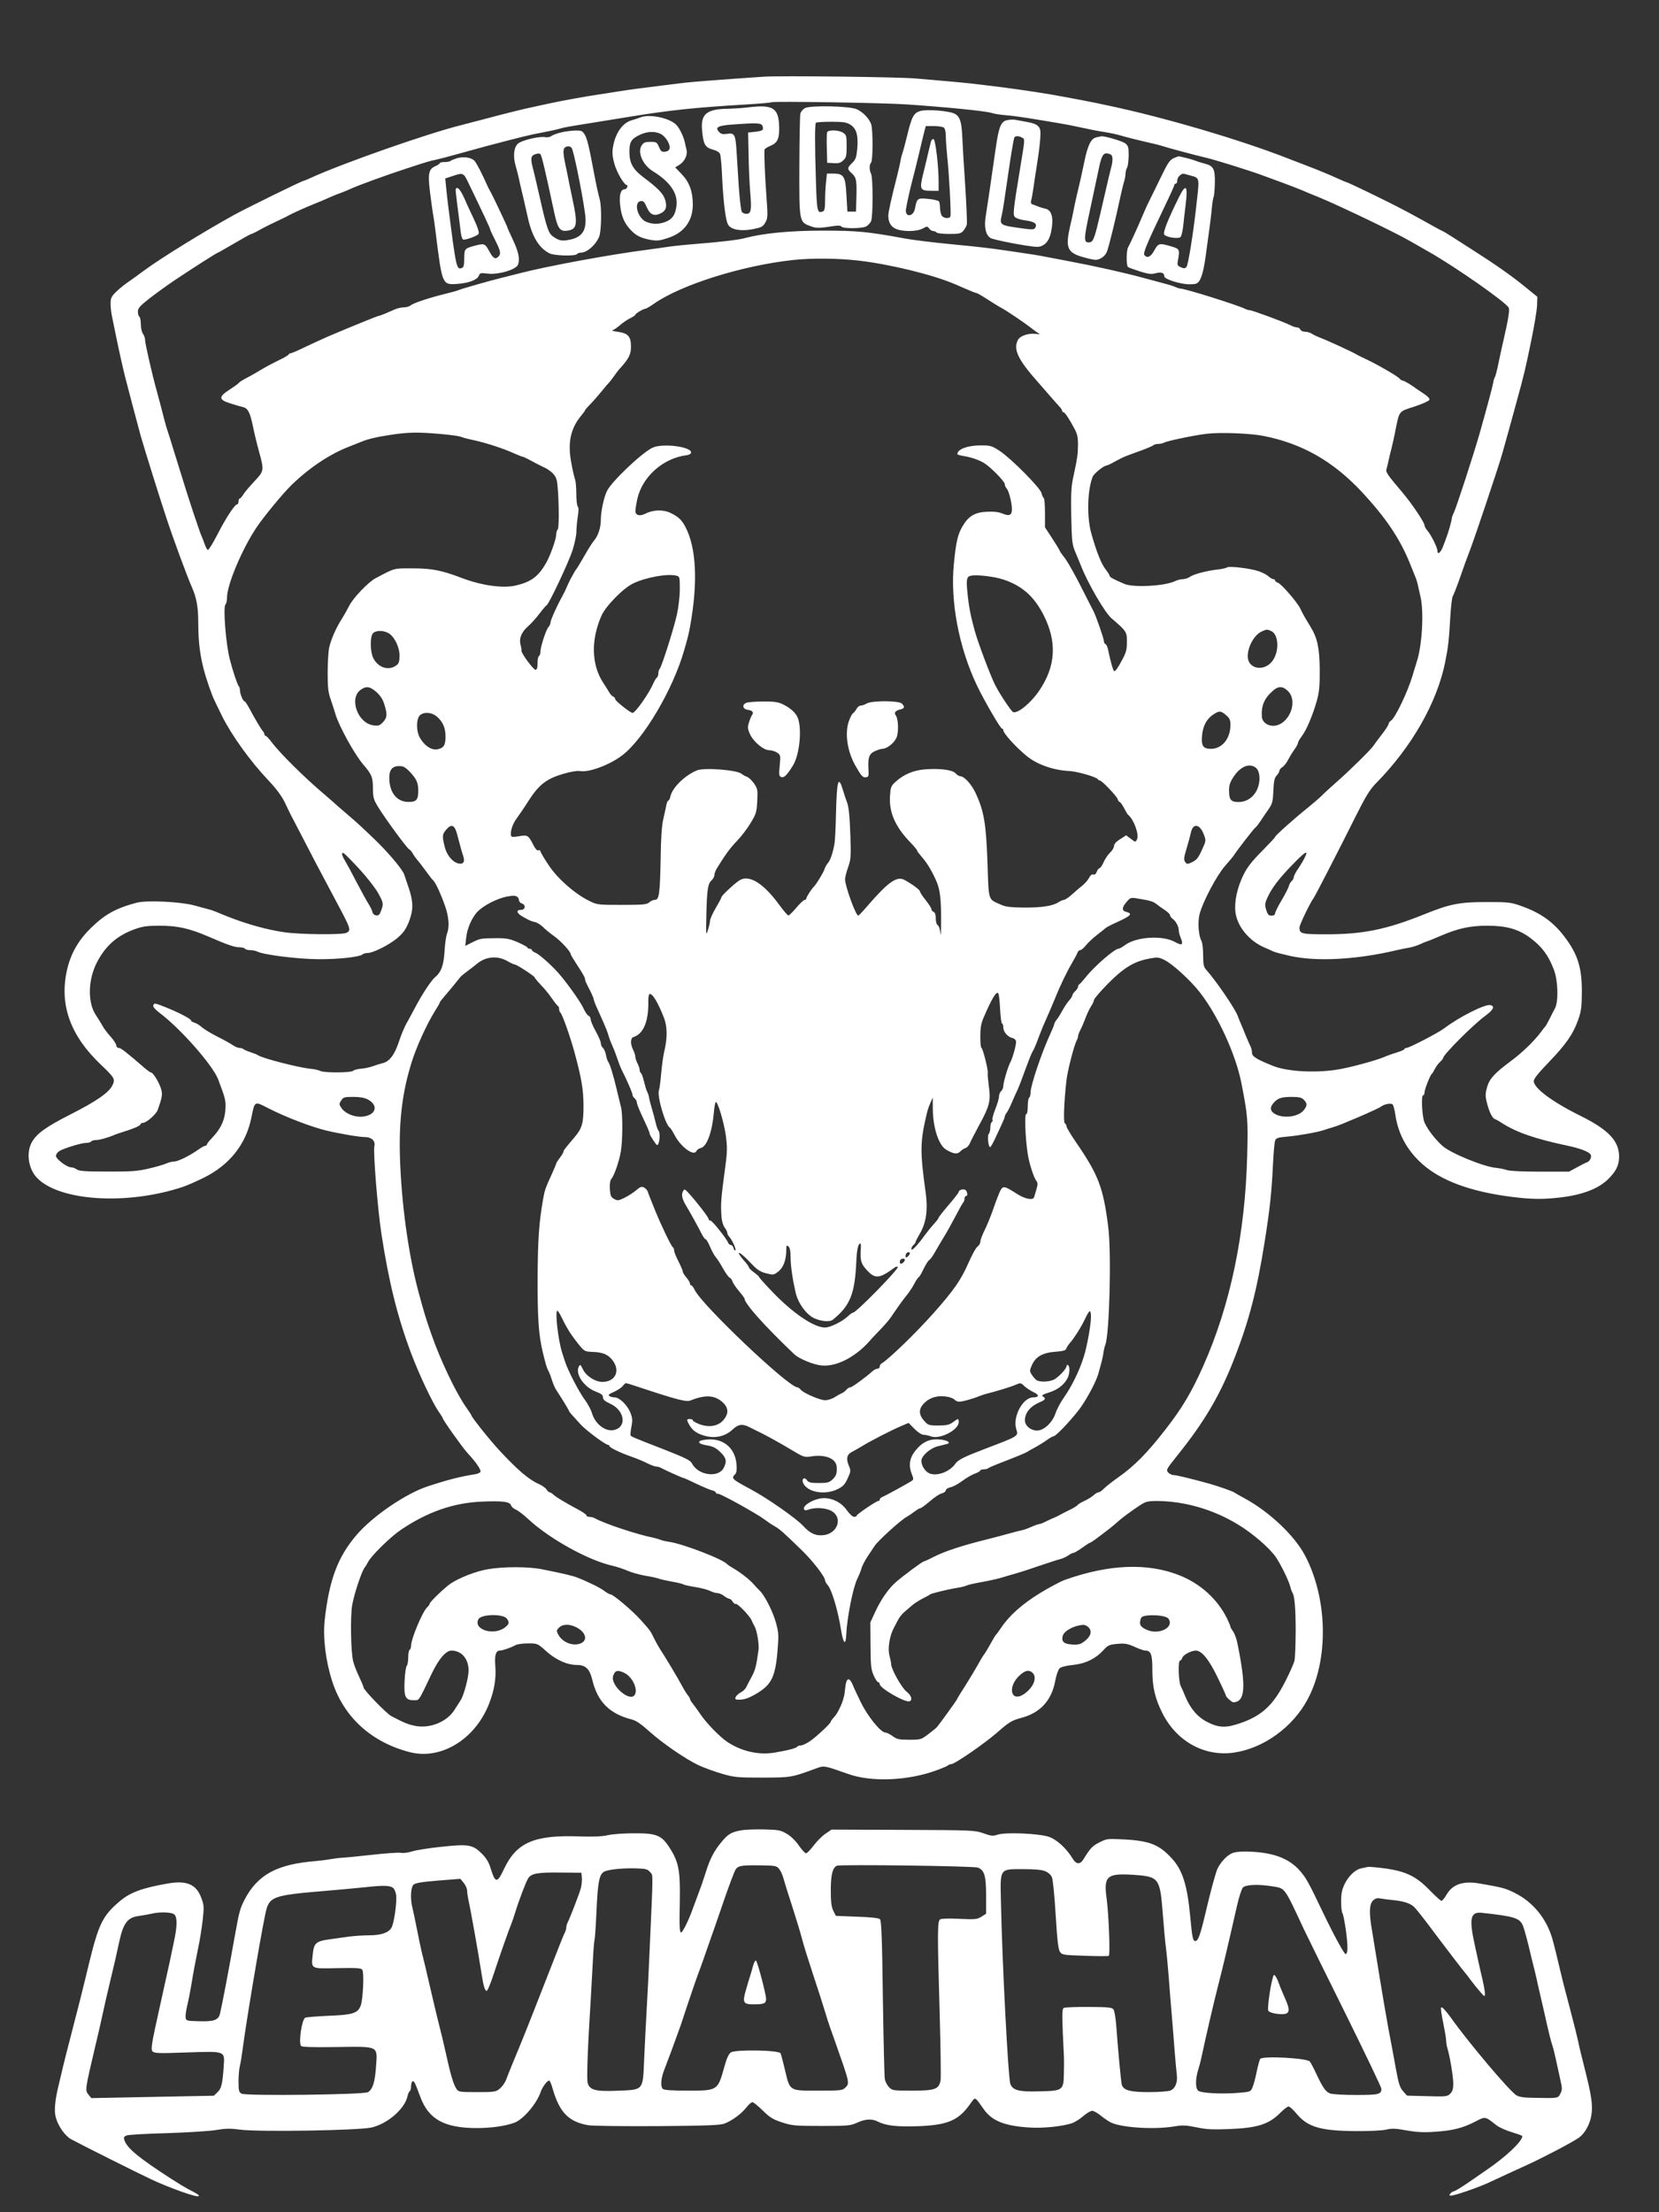 <svg xmlns="http://www.w3.org/2000/svg" fill="none" viewBox="0 0 18 24" height="24" width="18">
<rect x="0" y="0" width="18" height="24" fill="#333333" stroke="none"/>
<path fill="white" d="M8.289 0.832C7.87 0.86 7.507 0.888 7.415 0.899C7.355 0.907 7.247 0.92 7.174 0.929C6.962 0.955 6.814 0.975 6.714 0.991C6.662 1 6.567 1.014 6.503 1.024C6.377 1.042 6.083 1.095 5.981 1.118C5.946 1.126 5.88 1.14 5.832 1.15C5.785 1.16 5.722 1.174 5.692 1.181C5.662 1.189 5.595 1.205 5.544 1.217C5.492 1.23 5.355 1.265 5.24 1.296C5.124 1.326 5.012 1.356 4.99 1.361C4.627 1.453 3.732 1.767 3.387 1.923C3.342 1.944 3.301 1.961 3.296 1.961C3.278 1.961 2.667 2.261 2.53 2.337C2.186 2.528 1.741 2.804 1.566 2.933C1.506 2.978 1.427 3.035 1.39 3.06C1.353 3.085 1.295 3.132 1.261 3.165C1.208 3.217 1.2 3.233 1.2 3.296C1.2 3.335 1.207 3.396 1.215 3.432C1.223 3.468 1.24 3.554 1.254 3.622C1.277 3.738 1.324 3.954 1.356 4.083C1.37 4.141 1.505 4.651 1.527 4.73C1.564 4.86 1.727 5.383 1.803 5.612C1.88 5.847 2.029 6.25 2.081 6.368C2.133 6.485 2.151 6.587 2.151 6.759C2.152 7.054 2.19 7.248 2.307 7.554C2.313 7.571 2.36 7.669 2.41 7.77C2.515 7.98 2.718 8.262 2.913 8.467C2.996 8.555 3.055 8.634 3.088 8.701C3.114 8.757 3.142 8.813 3.148 8.826C3.428 9.367 3.435 9.38 3.63 9.746C3.811 10.085 3.813 10.091 3.759 10.12C3.716 10.143 3.264 10.139 3.087 10.114C2.907 10.089 2.686 10.028 2.487 9.95C2.431 9.928 2.378 9.907 2.339 9.89C2.317 9.881 2.282 9.869 2.261 9.864C2.239 9.858 2.169 9.84 2.105 9.822C1.955 9.782 1.593 9.765 1.484 9.793C1.259 9.852 1.134 9.921 0.98 10.074C0.845 10.207 0.762 10.357 0.724 10.537C0.645 10.909 0.766 11.239 1.097 11.553C1.244 11.693 1.253 11.708 1.219 11.776C1.179 11.855 1.048 11.946 0.765 12.09C0.494 12.227 0.391 12.303 0.341 12.4C0.283 12.514 0.31 12.683 0.401 12.778C0.645 13.032 1.382 13.078 1.988 12.875C2.03 12.861 2.132 12.816 2.213 12.776C2.491 12.638 2.668 12.415 2.727 12.127C2.765 11.94 2.758 11.944 2.917 12.026C3.099 12.119 3.375 12.225 3.54 12.265C3.688 12.3 3.898 12.336 3.962 12.336C4.033 12.337 4.075 12.379 4.062 12.434C4.047 12.493 4.098 13.124 4.139 13.39C4.221 13.921 4.316 14.3 4.465 14.693C4.548 14.912 4.689 15.212 4.756 15.309C4.782 15.346 4.803 15.38 4.803 15.384C4.803 15.402 5.018 15.705 5.072 15.763C5.164 15.862 5.221 15.945 5.213 15.967C5.209 15.978 5.18 15.991 5.148 15.995C4.996 16.019 4.867 16.051 4.647 16.123C4.405 16.201 4.046 16.446 3.869 16.652C3.665 16.89 3.572 17.138 3.523 17.575C3.502 17.763 3.533 18.021 3.605 18.242C3.73 18.629 4.03 18.902 4.447 19.009C4.783 19.095 5.15 18.873 5.303 18.492C5.363 18.342 5.385 18.211 5.374 18.072C5.365 17.957 5.38 17.907 5.423 17.907C5.455 17.906 5.544 17.875 5.593 17.848C5.612 17.837 5.673 17.829 5.729 17.829C5.831 17.829 5.832 17.829 5.927 17.914C6.033 18.009 6.154 18.063 6.261 18.063C6.353 18.063 6.398 18.107 6.425 18.219C6.482 18.461 6.611 18.593 6.857 18.655C6.902 18.667 6.957 18.704 7.04 18.779C7.179 18.906 7.436 19.083 7.58 19.151C7.636 19.177 7.748 19.218 7.829 19.242C7.967 19.282 7.996 19.285 8.273 19.285C8.589 19.284 8.587 19.284 8.869 19.18C8.94 19.154 8.951 19.156 9.201 19.245C9.454 19.336 9.849 19.32 10.161 19.206C10.221 19.184 10.277 19.16 10.285 19.153C10.293 19.145 10.309 19.139 10.32 19.139C10.359 19.139 10.689 18.911 10.827 18.789C10.952 18.68 10.975 18.666 11.085 18.636C11.288 18.581 11.41 18.447 11.449 18.236C11.461 18.171 11.482 18.113 11.497 18.099C11.514 18.084 11.57 18.07 11.639 18.063C11.775 18.05 11.888 17.995 11.971 17.903C12.021 17.849 12.035 17.842 12.123 17.834C12.205 17.827 12.233 17.832 12.31 17.866C12.359 17.889 12.412 17.907 12.428 17.907C12.488 17.907 12.504 17.952 12.503 18.125C12.503 18.301 12.532 18.426 12.611 18.584C12.765 18.892 13.068 19.059 13.386 19.014C13.708 18.968 14.025 18.74 14.187 18.437C14.419 18.006 14.406 17.341 14.158 16.873C14.042 16.655 13.769 16.398 13.498 16.252C13.447 16.224 13.398 16.197 13.389 16.19C13.373 16.178 13.201 16.118 13.124 16.097C12.922 16.041 12.764 16.003 12.735 16.003C12.716 16.003 12.688 15.99 12.675 15.975C12.65 15.948 12.656 15.938 12.767 15.799C13.072 15.42 13.242 15.13 13.401 14.716C13.555 14.318 13.64 13.987 13.722 13.468C13.777 13.124 13.798 12.929 13.812 12.625C13.818 12.505 13.828 12.392 13.835 12.374C13.845 12.346 13.864 12.34 13.965 12.331C14.084 12.321 14.293 12.284 14.364 12.26C14.386 12.252 14.435 12.237 14.473 12.226C14.548 12.205 14.953 12.03 14.983 12.006C15.018 11.978 15.095 11.964 15.111 11.983C15.119 11.993 15.133 12.047 15.141 12.103C15.171 12.303 15.267 12.479 15.425 12.622C15.632 12.809 15.956 12.929 16.406 12.985C16.62 13.012 16.741 13.013 16.93 12.991C17.171 12.963 17.346 12.895 17.452 12.789C17.536 12.705 17.567 12.639 17.567 12.547C17.567 12.378 17.451 12.255 17.145 12.104C16.84 11.953 16.641 11.804 16.641 11.728C16.641 11.704 16.693 11.639 16.801 11.527C16.989 11.333 17.068 11.219 17.122 11.067C17.156 10.971 17.162 10.928 17.163 10.761C17.164 10.503 17.12 10.358 16.984 10.175C16.858 10.005 16.722 9.906 16.505 9.829C16.392 9.789 16.368 9.786 16.127 9.786C15.832 9.787 15.734 9.806 15.456 9.918C15.044 10.084 14.789 10.136 14.393 10.136C14.121 10.136 14.099 10.131 14.099 10.063C14.099 10.034 14.215 9.792 14.255 9.739C14.272 9.716 14.534 9.207 14.701 8.872C14.818 8.638 14.862 8.566 14.93 8.497C15.316 8.105 15.59 7.626 15.679 7.188C15.713 7.02 15.722 6.942 15.735 6.701C15.742 6.584 15.754 6.478 15.763 6.467C15.771 6.456 15.805 6.369 15.838 6.275C15.87 6.18 15.921 6.04 15.951 5.963C16.002 5.831 16.257 5.07 16.296 4.933C16.331 4.811 16.406 4.54 16.454 4.363C16.538 4.056 16.551 4.003 16.617 3.679C16.648 3.529 16.675 3.365 16.677 3.314L16.68 3.22L16.54 3.106C16.405 2.996 16.228 2.871 15.994 2.722C15.934 2.683 15.834 2.619 15.771 2.579C15.709 2.539 15.655 2.507 15.652 2.507C15.649 2.507 15.598 2.48 15.539 2.447C15.352 2.342 15.218 2.27 15.066 2.194C14.861 2.092 14.618 1.976 14.608 1.976C14.604 1.976 14.549 1.953 14.486 1.924C14.423 1.895 14.295 1.842 14.2 1.806C14.106 1.77 14.004 1.731 13.974 1.719C13.462 1.518 12.631 1.273 12.032 1.147C11.989 1.138 11.926 1.125 11.892 1.117C11.858 1.11 11.791 1.097 11.744 1.088C11.697 1.079 11.605 1.062 11.541 1.05C11.376 1.018 11.1 0.976 10.874 0.947C10.57 0.909 10.493 0.9 10.309 0.884C10.202 0.875 10.037 0.861 9.942 0.852C9.773 0.835 8.47 0.82 8.289 0.832ZM9.825 1.132C10.261 1.161 10.703 1.205 10.761 1.226C10.783 1.234 10.846 1.244 10.902 1.249C10.995 1.256 11.082 1.269 11.307 1.306C11.354 1.314 11.435 1.328 11.486 1.336C11.538 1.344 11.647 1.365 11.728 1.383C11.81 1.401 11.915 1.422 11.962 1.429C12.064 1.445 12.118 1.457 12.212 1.485C12.25 1.496 12.349 1.52 12.43 1.539C12.512 1.557 12.596 1.578 12.617 1.586C12.667 1.603 12.973 1.685 13.085 1.711C13.179 1.732 13.561 1.852 13.686 1.898C13.729 1.914 13.834 1.953 13.92 1.984C14.005 2.016 14.097 2.051 14.122 2.062C14.148 2.074 14.232 2.109 14.31 2.14C14.538 2.234 15.144 2.525 15.3 2.616C15.339 2.639 15.43 2.691 15.503 2.732C15.799 2.9 16.352 3.288 16.37 3.34C16.38 3.37 16.365 3.464 16.314 3.685C16.298 3.753 16.273 3.869 16.258 3.942C16.243 4.015 16.226 4.082 16.22 4.09C16.213 4.099 16.205 4.127 16.201 4.153C16.193 4.198 16.142 4.389 16.057 4.691C15.997 4.905 15.798 5.517 15.773 5.564C15.762 5.586 15.752 5.613 15.752 5.624C15.752 5.643 15.715 5.774 15.694 5.83C15.689 5.843 15.673 5.885 15.659 5.923C15.633 5.995 15.596 6.025 15.596 5.976C15.596 5.94 15.528 5.804 15.487 5.756C15.47 5.737 15.456 5.711 15.456 5.699C15.456 5.668 15.319 5.465 15.219 5.346C15.051 5.148 15.033 5.121 15.043 5.09C15.049 5.072 15.059 5.03 15.066 4.995C15.073 4.961 15.087 4.905 15.096 4.871C15.105 4.836 15.123 4.758 15.135 4.697C15.185 4.448 15.17 4.468 15.346 4.411C15.431 4.383 15.505 4.35 15.509 4.338C15.514 4.325 15.493 4.301 15.452 4.274C15.415 4.25 15.379 4.225 15.37 4.219C15.32 4.18 15.234 4.129 15.219 4.129C15.21 4.129 15.194 4.119 15.185 4.107C15.165 4.082 14.944 3.954 14.824 3.898C14.781 3.878 14.736 3.856 14.723 3.848C14.675 3.819 14.418 3.7 14.317 3.661C14.287 3.65 14.249 3.631 14.232 3.62C14.215 3.608 14.182 3.599 14.16 3.599C14.137 3.599 14.114 3.588 14.109 3.576C14.104 3.563 14.088 3.552 14.072 3.552C14.057 3.552 14.023 3.541 13.998 3.527C13.936 3.495 13.585 3.365 13.558 3.365C13.546 3.365 13.525 3.359 13.51 3.351C13.43 3.31 12.858 3.131 12.808 3.131C12.797 3.131 12.776 3.124 12.761 3.117C12.746 3.109 12.692 3.091 12.641 3.078C12.589 3.064 12.484 3.036 12.407 3.015C12.194 2.957 11.875 2.886 11.588 2.832C11.498 2.815 11.389 2.794 11.346 2.786C11.267 2.77 11.172 2.755 10.964 2.725C10.74 2.692 10.658 2.682 10.317 2.649C10.128 2.631 9.91 2.604 9.833 2.59C9.415 2.513 9.3 2.502 8.928 2.502C8.571 2.502 8.281 2.53 8.079 2.584C8.014 2.602 7.809 2.626 7.544 2.647C7.439 2.655 7.307 2.669 7.252 2.677C7.196 2.686 7.091 2.7 7.018 2.71C6.616 2.762 5.949 2.885 5.645 2.963C5.581 2.979 5.486 3.003 5.435 3.016C5.302 3.049 5.019 3.13 4.982 3.145C4.965 3.153 4.905 3.17 4.85 3.183C4.671 3.226 4.486 3.287 4.459 3.311C4.445 3.323 4.412 3.334 4.385 3.334C4.358 3.334 4.313 3.344 4.285 3.356C4.257 3.368 4.208 3.389 4.177 3.403C4.145 3.416 4.115 3.427 4.108 3.427C4.098 3.427 3.79 3.552 3.563 3.649C3.503 3.675 3.39 3.727 3.312 3.764C3.234 3.802 3.162 3.833 3.153 3.833C3.144 3.833 3.134 3.839 3.131 3.846C3.129 3.854 3.081 3.882 3.025 3.908C2.969 3.935 2.888 3.978 2.845 4.004C2.803 4.03 2.746 4.062 2.721 4.076C2.637 4.12 2.6 4.142 2.59 4.155C2.585 4.163 2.54 4.195 2.491 4.227C2.369 4.306 2.371 4.336 2.498 4.376C2.552 4.394 2.613 4.411 2.635 4.416C2.689 4.428 2.714 4.475 2.745 4.629C2.76 4.702 2.788 4.818 2.807 4.886C2.867 5.106 2.868 5.106 2.76 5.222C2.708 5.277 2.653 5.342 2.639 5.366C2.624 5.39 2.607 5.409 2.6 5.409C2.594 5.409 2.588 5.423 2.588 5.44C2.588 5.457 2.582 5.471 2.574 5.471C2.548 5.471 2.452 5.617 2.361 5.795C2.311 5.892 2.264 5.969 2.255 5.966C2.247 5.963 2.23 5.933 2.219 5.899C2.207 5.866 2.192 5.824 2.183 5.807C2.175 5.79 2.138 5.681 2.099 5.565C2.036 5.375 2.005 5.275 1.875 4.855C1.854 4.786 1.828 4.702 1.816 4.668C1.797 4.608 1.778 4.539 1.747 4.414C1.739 4.382 1.719 4.307 1.702 4.246C1.653 4.072 1.574 3.727 1.574 3.688C1.574 3.668 1.564 3.638 1.551 3.621C1.539 3.605 1.528 3.558 1.528 3.518C1.528 3.478 1.52 3.44 1.512 3.435C1.503 3.43 1.496 3.405 1.496 3.38C1.496 3.343 1.517 3.32 1.625 3.235C1.696 3.18 1.817 3.093 1.894 3.041C2.108 2.898 2.355 2.741 2.364 2.741C2.368 2.741 2.449 2.695 2.544 2.639C2.638 2.584 2.721 2.538 2.727 2.538C2.734 2.538 2.77 2.521 2.808 2.499C2.846 2.478 2.898 2.451 2.923 2.439C2.949 2.426 3.002 2.401 3.04 2.383C3.079 2.365 3.121 2.344 3.134 2.336C3.173 2.314 3.326 2.245 3.415 2.21C3.461 2.192 3.53 2.163 3.568 2.145C3.607 2.128 3.664 2.104 3.695 2.094C3.725 2.083 3.782 2.06 3.82 2.042C3.913 2.001 4.191 1.9 4.405 1.83C4.646 1.751 4.664 1.746 4.725 1.734C4.755 1.728 4.878 1.696 4.998 1.662C5.118 1.629 5.241 1.595 5.271 1.587C5.646 1.488 5.767 1.458 5.882 1.438C5.956 1.424 6.04 1.406 6.069 1.397C6.118 1.382 6.171 1.373 6.409 1.335C6.541 1.314 6.634 1.299 6.815 1.269C7.269 1.195 7.534 1.167 8.085 1.134C8.239 1.125 8.368 1.114 8.373 1.109C8.386 1.097 9.566 1.115 9.825 1.132ZM8.117 1.165C8.066 1.172 7.964 1.178 7.891 1.18C7.668 1.184 7.603 1.238 7.617 1.407C7.63 1.563 7.65 1.6 7.731 1.622C7.776 1.634 7.806 1.652 7.813 1.672C7.82 1.689 7.83 1.802 7.835 1.922C7.848 2.191 7.873 2.395 7.9 2.438C7.933 2.492 8.036 2.511 8.164 2.487C8.261 2.468 8.276 2.461 8.303 2.415C8.331 2.366 8.332 2.35 8.315 2.119C8.299 1.905 8.29 1.675 8.295 1.624C8.296 1.614 8.325 1.596 8.359 1.582C8.434 1.552 8.457 1.505 8.454 1.38C8.449 1.17 8.39 1.132 8.117 1.165ZM8.733 1.173C8.712 1.185 8.69 1.211 8.684 1.231C8.679 1.25 8.674 1.504 8.673 1.793C8.671 2.404 8.671 2.407 8.787 2.451C8.858 2.478 8.877 2.478 9.055 2.451C9.095 2.445 9.124 2.448 9.13 2.458C9.144 2.481 9.345 2.481 9.394 2.458C9.415 2.449 9.44 2.422 9.451 2.4C9.473 2.35 9.473 1.924 9.45 1.882C9.431 1.845 9.431 1.784 9.451 1.764C9.472 1.743 9.473 1.401 9.451 1.344C9.427 1.282 9.362 1.215 9.295 1.185C9.218 1.15 8.79 1.141 8.733 1.173ZM9.986 1.204C9.914 1.224 9.892 1.266 9.843 1.469C9.824 1.546 9.802 1.631 9.793 1.656C9.784 1.682 9.774 1.721 9.771 1.742C9.768 1.764 9.751 1.837 9.734 1.906C9.67 2.157 9.638 2.301 9.638 2.34C9.638 2.412 9.667 2.461 9.723 2.484C9.799 2.516 9.951 2.513 10.012 2.479C10.059 2.453 10.062 2.453 10.081 2.479C10.092 2.494 10.113 2.507 10.126 2.507C10.14 2.507 10.155 2.514 10.161 2.522C10.166 2.531 10.227 2.538 10.296 2.538C10.406 2.538 10.426 2.534 10.452 2.504C10.468 2.485 10.485 2.455 10.49 2.436C10.494 2.418 10.486 2.225 10.472 2.006C10.457 1.788 10.443 1.547 10.44 1.472C10.433 1.317 10.413 1.26 10.354 1.232C10.293 1.202 10.056 1.184 9.986 1.204ZM6.948 1.274C6.93 1.281 6.885 1.296 6.847 1.307C6.766 1.332 6.695 1.42 6.664 1.536C6.638 1.635 6.639 1.683 6.669 1.787C6.695 1.875 6.773 2.007 6.8 2.007C6.808 2.007 6.81 2.018 6.805 2.031C6.8 2.044 6.787 2.054 6.775 2.054C6.735 2.054 6.717 2.117 6.728 2.219C6.74 2.339 6.768 2.41 6.833 2.484C6.894 2.553 6.948 2.582 7.056 2.602C7.128 2.615 7.156 2.612 7.244 2.583C7.421 2.527 7.516 2.399 7.517 2.22C7.517 2.079 7.48 1.977 7.398 1.891L7.326 1.816L7.373 1.787C7.429 1.751 7.462 1.68 7.449 1.625C7.443 1.604 7.435 1.567 7.43 1.543C7.414 1.471 7.366 1.377 7.328 1.345C7.243 1.274 7.039 1.236 6.948 1.274ZM10.941 1.301C10.859 1.312 10.838 1.363 10.799 1.639C10.733 2.1 10.713 2.233 10.696 2.339C10.675 2.462 10.694 2.549 10.747 2.582C10.782 2.604 11.172 2.678 11.252 2.678C11.327 2.678 11.382 2.621 11.403 2.522C11.435 2.368 11.414 2.28 11.343 2.264C11.319 2.259 11.285 2.249 11.268 2.242C11.251 2.235 11.224 2.224 11.208 2.219C11.186 2.212 11.181 2.201 11.188 2.175C11.194 2.156 11.206 2.087 11.215 2.023C11.224 1.959 11.238 1.864 11.247 1.812C11.28 1.607 11.296 1.45 11.286 1.41C11.273 1.36 11.238 1.339 11.131 1.321C11.086 1.313 11.036 1.304 11.018 1.3C11.001 1.297 10.966 1.297 10.941 1.301ZM9.227 1.353C9.293 1.395 9.314 1.469 9.301 1.615C9.292 1.708 9.284 1.731 9.246 1.768C9.191 1.82 9.191 1.836 9.24 1.879C9.291 1.924 9.297 1.955 9.292 2.14L9.287 2.296H9.24H9.194L9.184 2.118C9.173 1.911 9.156 1.883 9.038 1.883H8.972L8.962 1.979C8.956 2.031 8.952 2.122 8.952 2.18C8.952 2.259 8.946 2.287 8.928 2.294C8.868 2.317 8.863 2.297 8.853 1.972C8.84 1.568 8.84 1.344 8.853 1.331C8.859 1.326 8.933 1.321 9.019 1.321C9.149 1.321 9.183 1.326 9.227 1.353ZM8.274 1.369C8.287 1.412 8.277 1.42 8.191 1.43L8.117 1.438L8.122 1.68C8.124 1.813 8.132 2.002 8.141 2.1C8.156 2.287 8.149 2.32 8.094 2.32C8.079 2.32 8.059 2.31 8.049 2.299C8.04 2.287 8.025 2.159 8.015 2.014C8.006 1.869 7.994 1.69 7.99 1.617C7.979 1.459 7.968 1.44 7.889 1.452C7.847 1.459 7.824 1.454 7.807 1.437C7.752 1.382 7.784 1.363 7.946 1.351C8.219 1.331 8.262 1.333 8.274 1.369ZM10.243 1.386C10.254 1.397 10.262 1.437 10.262 1.476C10.262 1.515 10.269 1.614 10.277 1.695C10.298 1.889 10.321 2.322 10.312 2.347C10.302 2.377 10.234 2.37 10.216 2.336C10.207 2.32 10.2 2.283 10.199 2.254C10.199 2.226 10.194 2.195 10.188 2.185C10.181 2.176 10.129 2.163 10.072 2.158C9.955 2.146 9.948 2.151 9.928 2.26C9.911 2.356 9.815 2.362 9.83 2.267C9.84 2.202 9.883 2.013 9.902 1.945C9.911 1.915 9.939 1.799 9.966 1.688C9.992 1.576 10.021 1.458 10.029 1.426L10.045 1.368H10.135C10.184 1.368 10.233 1.376 10.243 1.386ZM6.086 1.437C6.042 1.448 5.994 1.466 5.981 1.476C5.968 1.487 5.938 1.493 5.914 1.488C5.853 1.476 5.659 1.522 5.62 1.558C5.575 1.598 5.565 1.693 5.593 1.793C5.606 1.838 5.623 1.903 5.63 1.937C5.637 1.972 5.65 2.028 5.658 2.062C5.674 2.127 5.69 2.195 5.728 2.366C5.775 2.571 5.849 2.692 5.963 2.749C6.016 2.775 6.246 2.781 6.261 2.756C6.267 2.748 6.285 2.741 6.301 2.741C6.368 2.741 6.461 2.661 6.5 2.57C6.526 2.507 6.53 2.241 6.506 2.158C6.492 2.111 6.468 2.001 6.44 1.851C6.392 1.594 6.37 1.503 6.345 1.462C6.319 1.419 6.309 1.415 6.242 1.416C6.201 1.417 6.131 1.426 6.086 1.437ZM8.974 1.435C8.97 1.446 8.968 1.525 8.971 1.611L8.975 1.766L9.043 1.77C9.097 1.774 9.12 1.768 9.149 1.74C9.182 1.71 9.186 1.692 9.186 1.585C9.186 1.475 9.183 1.463 9.147 1.44C9.101 1.409 8.985 1.406 8.974 1.435ZM7.169 1.453C7.222 1.48 7.274 1.564 7.265 1.61C7.261 1.63 7.244 1.643 7.216 1.646C7.18 1.65 7.17 1.642 7.15 1.595C7.128 1.543 7.122 1.539 7.057 1.539C7 1.539 6.983 1.546 6.962 1.578C6.913 1.652 6.974 1.791 7.086 1.859C7.27 1.972 7.356 2.097 7.34 2.231C7.328 2.328 7.297 2.376 7.226 2.405C7.156 2.434 7.079 2.435 7.012 2.407C6.918 2.368 6.871 2.193 6.952 2.182C6.98 2.178 6.992 2.19 7.017 2.247C7.05 2.325 7.092 2.347 7.156 2.32C7.222 2.293 7.24 2.252 7.219 2.175C7.2 2.104 7.146 2.047 6.981 1.923C6.863 1.834 6.827 1.766 6.829 1.635C6.83 1.538 6.853 1.503 6.948 1.46C7.024 1.425 7.106 1.422 7.169 1.453ZM11.089 1.493C11.121 1.51 11.122 1.5 11.073 1.797C10.989 2.309 10.986 2.337 11.018 2.36C11.033 2.371 11.079 2.385 11.118 2.39C11.227 2.404 11.259 2.428 11.23 2.474C11.219 2.492 11.195 2.492 11.086 2.477C10.844 2.443 10.844 2.443 10.87 2.33C10.883 2.272 10.895 2.193 10.95 1.812C10.969 1.679 10.996 1.523 11.004 1.496C11.011 1.473 11.049 1.471 11.089 1.493ZM11.895 1.49C11.835 1.504 11.801 1.576 11.761 1.773C11.742 1.864 11.721 1.962 11.713 1.992C11.692 2.076 11.665 2.195 11.65 2.273C11.643 2.311 11.626 2.392 11.611 2.452C11.558 2.684 11.579 2.739 11.742 2.787C11.8 2.804 11.866 2.819 11.886 2.819C11.936 2.819 11.992 2.779 12.011 2.728C12.031 2.676 12.104 2.379 12.148 2.171C12.167 2.085 12.188 1.994 12.197 1.967C12.205 1.941 12.212 1.904 12.212 1.884C12.212 1.865 12.219 1.835 12.229 1.818C12.238 1.801 12.245 1.742 12.246 1.686C12.246 1.6 12.242 1.582 12.21 1.556C12.179 1.531 11.982 1.473 11.948 1.479C11.943 1.48 11.919 1.485 11.895 1.49ZM10.101 1.535C10.097 1.55 10.085 1.598 10.075 1.641C10.066 1.684 10.04 1.789 10.019 1.875C9.974 2.057 9.98 2.07 10.109 2.07H10.184L10.184 1.98C10.185 1.807 10.149 1.508 10.128 1.508C10.117 1.508 10.105 1.52 10.101 1.535ZM6.203 1.606C6.223 1.631 6.316 2.085 6.347 2.312C6.372 2.489 6.325 2.571 6.184 2.6C6.098 2.618 6.068 2.613 6.001 2.566C5.951 2.532 5.932 2.476 5.856 2.14C5.825 2.003 5.793 1.866 5.785 1.836C5.754 1.723 5.758 1.69 5.805 1.674C5.834 1.663 5.853 1.663 5.864 1.674C5.877 1.687 5.916 1.849 6.013 2.304C6.053 2.49 6.078 2.52 6.176 2.499C6.261 2.48 6.268 2.419 6.212 2.163C6.2 2.108 6.184 2.027 6.175 1.984C6.167 1.941 6.15 1.857 6.137 1.797C6.1 1.627 6.105 1.592 6.17 1.587C6.179 1.587 6.194 1.595 6.203 1.606ZM12.047 1.674C12.075 1.684 12.078 1.736 12.056 1.818C12.041 1.874 12.019 1.967 11.938 2.32C11.879 2.574 11.862 2.623 11.826 2.628C11.756 2.639 11.756 2.603 11.823 2.294C11.858 2.132 11.9 1.934 11.917 1.853C11.954 1.67 11.973 1.645 12.047 1.674ZM4.956 1.717C4.925 1.727 4.894 1.74 4.887 1.746C4.881 1.753 4.852 1.758 4.824 1.758C4.795 1.758 4.772 1.763 4.772 1.77C4.772 1.776 4.75 1.791 4.724 1.803C4.643 1.838 4.637 1.886 4.68 2.195C4.688 2.259 4.699 2.329 4.703 2.351C4.707 2.372 4.717 2.439 4.724 2.499C4.798 3.095 4.796 3.091 4.962 3.08C5.085 3.071 5.179 3.036 5.195 2.992C5.207 2.961 5.215 2.959 5.286 2.968C5.401 2.984 5.599 2.926 5.62 2.872C5.643 2.813 5.626 2.731 5.567 2.606C5.533 2.534 5.505 2.471 5.505 2.467C5.505 2.457 5.337 2.103 5.316 2.07C5.308 2.057 5.296 2.032 5.288 2.015C5.231 1.886 5.174 1.776 5.151 1.748C5.117 1.708 5.033 1.695 4.956 1.717ZM12.743 1.712C12.693 1.733 12.676 1.756 12.592 1.929C12.553 2.011 12.5 2.118 12.475 2.168C12.45 2.217 12.412 2.302 12.39 2.355C12.348 2.456 12.267 2.633 12.239 2.685C12.22 2.721 12.219 2.88 12.238 2.896C12.245 2.903 12.303 2.924 12.366 2.944C12.461 2.974 12.492 2.977 12.541 2.964C12.601 2.948 12.633 2.96 12.633 2.999C12.633 3.029 12.808 3.084 12.902 3.084C12.977 3.084 12.991 3.079 13.014 3.045C13.039 3.006 13.062 2.919 13.079 2.795C13.124 2.473 13.137 2.374 13.147 2.271C13.153 2.206 13.162 2.146 13.168 2.137C13.173 2.128 13.179 2.061 13.181 1.987C13.184 1.83 13.168 1.799 13.063 1.773C13.028 1.764 12.985 1.75 12.968 1.743C12.94 1.73 12.797 1.694 12.786 1.696C12.783 1.697 12.764 1.704 12.743 1.712ZM5.084 1.988C5.234 2.298 5.318 2.477 5.318 2.487C5.318 2.494 5.342 2.547 5.372 2.605C5.431 2.719 5.438 2.755 5.408 2.784C5.374 2.818 5.351 2.804 5.308 2.725C5.263 2.641 5.254 2.638 5.146 2.667C5.041 2.696 5.037 2.701 5.037 2.805C5.037 2.875 5.031 2.9 5.012 2.907C4.953 2.93 4.949 2.911 4.863 2.234C4.855 2.174 4.845 2.082 4.84 2.03L4.831 1.936L4.907 1.911C5.026 1.871 5.029 1.872 5.084 1.988ZM12.904 1.901C13.022 1.935 13.016 1.906 12.978 2.249C12.945 2.545 12.891 2.876 12.873 2.896C12.856 2.914 12.845 2.914 12.811 2.899C12.774 2.882 12.771 2.875 12.781 2.822C12.802 2.706 12.799 2.699 12.704 2.672C12.579 2.635 12.567 2.638 12.524 2.717C12.485 2.788 12.448 2.805 12.417 2.768C12.4 2.746 12.436 2.659 12.642 2.228C12.697 2.114 12.742 2.014 12.742 2.006C12.742 1.998 12.749 1.992 12.758 1.992C12.766 1.992 12.773 1.977 12.773 1.958C12.773 1.94 12.786 1.916 12.8 1.904C12.834 1.879 12.827 1.879 12.904 1.901ZM4.95 2.127C4.956 2.177 4.967 2.271 4.976 2.335C4.984 2.399 4.995 2.485 5 2.526C5.005 2.567 5.018 2.6 5.027 2.6C5.071 2.6 5.182 2.557 5.193 2.537C5.201 2.522 5.183 2.464 5.14 2.374C5.103 2.297 5.055 2.192 5.033 2.14C5.009 2.087 4.98 2.044 4.965 2.041C4.942 2.036 4.94 2.046 4.95 2.127ZM12.793 2.136C12.665 2.396 12.615 2.524 12.633 2.546C12.658 2.576 12.786 2.594 12.809 2.571C12.819 2.561 12.832 2.506 12.838 2.448C12.844 2.39 12.856 2.285 12.865 2.214C12.89 2.012 12.867 1.987 12.793 2.136ZM9.313 2.827C9.655 2.866 10.125 2.981 10.363 3.084C10.381 3.091 10.436 3.115 10.486 3.137C10.537 3.16 10.584 3.178 10.592 3.178C10.6 3.178 10.653 3.208 10.711 3.246C10.769 3.283 10.834 3.324 10.857 3.336C10.918 3.368 11.119 3.503 11.19 3.56C11.224 3.587 11.263 3.614 11.276 3.62C11.289 3.626 11.269 3.627 11.233 3.622C11.157 3.613 11.068 3.644 11.045 3.687C10.991 3.789 11.043 3.9 11.263 4.147C11.283 4.169 11.334 4.228 11.377 4.278C11.42 4.328 11.471 4.385 11.49 4.406C11.51 4.426 11.525 4.45 11.525 4.458C11.525 4.466 11.532 4.473 11.54 4.473C11.554 4.473 11.602 4.545 11.661 4.657C11.689 4.709 11.697 4.749 11.696 4.829C11.695 4.932 11.69 4.967 11.642 5.19C11.623 5.282 11.618 5.373 11.623 5.604C11.629 5.872 11.633 5.909 11.666 5.986C11.686 6.033 11.713 6.1 11.727 6.134C11.803 6.329 11.987 6.646 12.061 6.709C12.222 6.847 12.227 6.855 12.227 6.962C12.227 7.044 12.219 7.078 12.179 7.152C12.127 7.25 12.104 7.281 12.089 7.281C12.079 7.281 12.049 7.178 12.024 7.055C12.018 7.021 12.004 6.991 11.995 6.988C11.985 6.985 11.978 6.972 11.978 6.959C11.978 6.931 11.893 6.686 11.863 6.628C11.851 6.605 11.826 6.555 11.806 6.517C11.67 6.245 11.581 6.084 11.536 6.032C11.521 6.014 11.503 5.987 11.497 5.973C11.491 5.959 11.453 5.896 11.412 5.834L11.338 5.721V5.566C11.338 5.48 11.332 5.407 11.324 5.402C11.316 5.397 11.305 5.373 11.3 5.349C11.287 5.293 10.972 4.975 10.847 4.892C10.76 4.836 10.746 4.832 10.64 4.832C10.499 4.832 10.388 4.873 10.387 4.927C10.387 4.932 10.417 4.941 10.453 4.947C10.536 4.96 10.615 4.987 10.675 5.022C10.743 5.062 10.902 5.223 10.902 5.253C10.902 5.267 10.91 5.286 10.92 5.297C10.945 5.321 10.978 5.448 10.979 5.52C10.98 5.591 10.954 5.603 10.875 5.571C10.835 5.554 10.782 5.548 10.706 5.552C10.576 5.558 10.507 5.6 10.443 5.71C10.392 5.797 10.373 5.877 10.35 6.111C10.308 6.521 10.403 7.023 10.6 7.437C10.677 7.599 10.855 7.905 10.872 7.905C10.88 7.905 10.886 7.913 10.886 7.923C10.886 7.955 11.023 8.107 11.136 8.199C11.249 8.293 11.426 8.356 11.603 8.365C11.69 8.369 11.902 8.431 11.913 8.455C11.916 8.462 11.924 8.467 11.932 8.467C11.955 8.467 12.114 8.634 12.126 8.669C12.131 8.687 12.142 8.701 12.149 8.701C12.156 8.701 12.177 8.731 12.196 8.767C12.215 8.804 12.235 8.837 12.241 8.841C12.302 8.889 12.363 9.058 12.336 9.107C12.32 9.138 12.319 9.138 12.269 9.1L12.219 9.062L12.153 9.104C12.11 9.131 12.087 9.157 12.087 9.178C12.087 9.196 12.068 9.228 12.046 9.248C12.023 9.269 11.991 9.316 11.975 9.352C11.959 9.389 11.938 9.419 11.93 9.419C11.921 9.419 11.908 9.436 11.9 9.457C11.89 9.482 11.877 9.493 11.862 9.487C11.848 9.482 11.831 9.495 11.816 9.524C11.803 9.549 11.769 9.588 11.741 9.61C11.712 9.632 11.662 9.676 11.628 9.706C11.594 9.737 11.557 9.762 11.545 9.762C11.534 9.762 11.507 9.774 11.485 9.788C11.422 9.829 11.298 9.848 11.103 9.846C10.958 9.844 10.909 9.838 10.853 9.812C10.719 9.751 10.728 9.782 10.714 9.355C10.699 8.935 10.676 8.8 10.587 8.607C10.54 8.507 10.463 8.422 10.418 8.421C10.405 8.42 10.382 8.407 10.368 8.39C10.336 8.353 10.207 8.335 10.044 8.346C9.913 8.355 9.803 8.401 9.712 8.486C9.667 8.528 9.662 8.543 9.656 8.641C9.646 8.818 9.717 8.976 9.884 9.146C9.92 9.184 9.95 9.22 9.95 9.227C9.95 9.234 9.977 9.269 10.009 9.306C10.063 9.367 10.124 9.472 10.166 9.575C10.2 9.659 10.211 9.764 10.211 9.98C10.211 10.105 10.208 10.172 10.204 10.129C10.2 10.083 10.188 10.046 10.175 10.038C10.162 10.031 10.153 10.001 10.153 9.964C10.153 9.923 10.145 9.898 10.129 9.893C10.117 9.888 10.106 9.875 10.106 9.864C10.106 9.853 10.078 9.809 10.044 9.766C10.009 9.723 9.981 9.68 9.981 9.67C9.981 9.654 9.899 9.593 9.815 9.547C9.732 9.5 9.636 9.568 9.405 9.836C9.359 9.89 9.317 9.934 9.312 9.933C9.285 9.933 9.172 9.621 9.169 9.542C9.168 9.521 9.183 9.462 9.201 9.411C9.231 9.326 9.234 9.295 9.227 9.083C9.219 8.841 9.209 8.746 9.186 8.693C9.179 8.676 9.161 8.622 9.146 8.572C9.096 8.404 9.079 8.462 9.07 8.841C9.067 8.983 9.06 9.124 9.054 9.154C9.036 9.255 9.009 9.333 8.982 9.364C8.967 9.381 8.95 9.413 8.944 9.434C8.933 9.469 8.852 9.601 8.828 9.622C8.807 9.641 8.749 9.731 8.749 9.746C8.749 9.755 8.74 9.763 8.73 9.763C8.719 9.764 8.678 9.802 8.64 9.848C8.601 9.894 8.563 9.931 8.554 9.932C8.546 9.932 8.5 9.879 8.453 9.814C8.281 9.579 8.125 9.484 8.021 9.552C7.966 9.588 7.829 9.716 7.829 9.731C7.829 9.738 7.801 9.791 7.766 9.85C7.732 9.909 7.704 9.971 7.704 9.988C7.704 10.005 7.693 10.051 7.681 10.09C7.66 10.156 7.659 10.148 7.664 9.926C7.67 9.654 7.68 9.587 7.721 9.55C7.738 9.535 7.751 9.51 7.751 9.494C7.751 9.478 7.763 9.445 7.777 9.422C7.87 9.271 7.922 9.2 7.996 9.123C8.042 9.076 8.109 8.988 8.144 8.929C8.204 8.831 8.21 8.811 8.216 8.691C8.222 8.568 8.22 8.556 8.18 8.498C8.156 8.465 8.122 8.432 8.104 8.427C8.086 8.421 8.06 8.407 8.046 8.395C7.997 8.353 7.638 8.325 7.561 8.358C7.427 8.414 7.293 8.547 7.273 8.643C7.268 8.666 7.258 8.685 7.252 8.685C7.245 8.685 7.236 8.705 7.231 8.728C7.227 8.752 7.212 8.82 7.198 8.88C7.18 8.957 7.171 9.086 7.168 9.31C7.161 9.691 7.152 9.762 7.107 9.762C7.089 9.762 7.061 9.774 7.045 9.789C7.018 9.813 6.98 9.817 6.747 9.817C6.485 9.817 6.478 9.816 6.392 9.773C6.233 9.694 6.053 9.535 5.954 9.388C5.905 9.315 5.865 9.246 5.864 9.236C5.864 9.225 5.854 9.221 5.842 9.225C5.827 9.231 5.808 9.209 5.784 9.162C5.734 9.062 5.724 9.056 5.631 9.072C5.576 9.082 5.551 9.082 5.546 9.069C5.532 9.03 5.56 8.94 5.605 8.88C5.631 8.845 5.691 8.757 5.737 8.684C5.848 8.512 5.931 8.448 6.109 8.396C6.189 8.372 6.264 8.36 6.29 8.365C6.386 8.383 6.608 8.302 6.748 8.197C6.981 8.023 7.301 7.482 7.423 7.055C7.462 6.922 7.472 6.88 7.487 6.798C7.574 6.32 7.556 5.941 7.435 5.713C7.394 5.637 7.358 5.604 7.269 5.562C7.192 5.526 7.082 5.531 6.999 5.574C6.942 5.604 6.893 5.59 6.894 5.544C6.894 5.526 6.903 5.468 6.914 5.417C6.967 5.172 7.195 4.969 7.453 4.938C7.474 4.935 7.494 4.925 7.497 4.914C7.519 4.848 7.188 4.804 7.078 4.858C6.961 4.915 6.643 5.217 6.588 5.322C6.553 5.389 6.519 5.547 6.519 5.637C6.519 5.726 6.489 5.816 6.442 5.869C6.427 5.886 6.38 5.96 6.339 6.033C6.297 6.106 6.259 6.169 6.254 6.173C6.25 6.178 6.238 6.195 6.229 6.212C6.219 6.23 6.204 6.258 6.194 6.275C6.184 6.292 6.166 6.331 6.153 6.361C6.141 6.391 6.117 6.44 6.1 6.47C6.042 6.574 5.973 6.728 5.973 6.754C5.973 6.768 5.963 6.789 5.952 6.801C5.926 6.826 5.864 7.016 5.864 7.069C5.864 7.09 5.857 7.112 5.848 7.117C5.839 7.123 5.832 7.158 5.832 7.196C5.832 7.247 5.826 7.266 5.81 7.266C5.786 7.266 5.65 7.08 5.658 7.058C5.66 7.051 5.655 7.022 5.648 6.994C5.629 6.927 5.659 6.855 5.73 6.794C5.759 6.769 5.814 6.709 5.851 6.66C5.888 6.611 5.924 6.569 5.931 6.566C5.956 6.555 6.17 6.1 6.212 5.97C6.235 5.897 6.254 5.806 6.254 5.768C6.254 5.729 6.261 5.656 6.269 5.604C6.279 5.544 6.279 5.506 6.269 5.496C6.26 5.488 6.253 5.426 6.253 5.36C6.253 5.293 6.247 5.223 6.24 5.203C6.232 5.183 6.213 5.103 6.199 5.024C6.157 4.803 6.19 4.648 6.307 4.508C6.329 4.482 6.347 4.457 6.347 4.452C6.347 4.448 6.373 4.417 6.406 4.384C6.438 4.351 6.492 4.289 6.527 4.246C6.561 4.204 6.597 4.161 6.606 4.153C6.615 4.144 6.639 4.114 6.659 4.085C6.679 4.056 6.708 4.017 6.725 3.999C6.822 3.893 6.846 3.845 6.846 3.762C6.846 3.651 6.816 3.616 6.705 3.6C6.658 3.593 6.629 3.586 6.641 3.585C6.652 3.584 6.69 3.559 6.724 3.53C6.759 3.5 6.811 3.465 6.84 3.451C6.869 3.437 6.893 3.421 6.893 3.415C6.893 3.402 6.982 3.349 7.004 3.349C7.012 3.349 7.052 3.325 7.094 3.296C7.387 3.09 8.048 2.882 8.601 2.821C8.802 2.799 9.09 2.801 9.313 2.827ZM4.777 4.708C4.881 4.717 4.981 4.731 4.998 4.738C5.015 4.746 5.08 4.763 5.143 4.776C5.279 4.806 5.465 4.867 5.579 4.919C5.625 4.939 5.667 4.956 5.674 4.956C5.681 4.956 5.718 4.974 5.756 4.995C5.794 5.016 5.849 5.044 5.878 5.058C5.978 5.103 6.031 5.154 6.042 5.217C6.063 5.327 6.07 5.724 6.052 5.742C6.043 5.751 6.035 5.776 6.035 5.798C6.034 5.852 5.969 6.033 5.921 6.115C5.838 6.257 5.761 6.313 5.597 6.352C5.455 6.385 5.22 6.352 4.998 6.266C4.796 6.189 4.682 6.166 4.483 6.166C4.265 6.166 4.294 6.158 4.075 6.273C3.996 6.315 3.832 6.486 3.789 6.572C3.768 6.614 3.732 6.677 3.71 6.712C3.646 6.811 3.587 6.946 3.57 7.033C3.562 7.078 3.555 7.2 3.555 7.304C3.555 7.457 3.561 7.513 3.588 7.587C3.605 7.638 3.629 7.711 3.64 7.749C3.678 7.878 3.847 8.185 3.942 8.295C4.034 8.402 4.046 8.433 4.046 8.553C4.047 8.649 4.053 8.673 4.098 8.748C4.177 8.878 4.425 9.216 4.442 9.216C4.448 9.216 4.465 9.237 4.48 9.262C4.495 9.288 4.517 9.317 4.527 9.329C4.538 9.34 4.578 9.391 4.615 9.442C4.652 9.494 4.69 9.543 4.7 9.551C4.725 9.574 4.779 9.689 4.826 9.821C4.87 9.943 4.879 10.054 4.85 10.129C4.84 10.155 4.827 10.242 4.823 10.324C4.813 10.475 4.787 10.547 4.718 10.604C4.679 10.636 4.576 10.793 4.503 10.932C4.469 10.997 4.424 11.079 4.404 11.115C4.384 11.152 4.348 11.239 4.325 11.31C4.279 11.447 4.223 11.519 4.148 11.535C4.127 11.54 4.082 11.554 4.049 11.566C4.015 11.579 3.957 11.591 3.919 11.594C3.881 11.597 3.841 11.607 3.832 11.617C3.809 11.639 3.518 11.64 3.477 11.619C3.461 11.61 3.412 11.599 3.369 11.595C3.237 11.582 2.84 11.479 2.799 11.448C2.79 11.441 2.755 11.427 2.721 11.416C2.686 11.405 2.652 11.39 2.643 11.383C2.635 11.375 2.615 11.369 2.599 11.369C2.583 11.369 2.551 11.356 2.528 11.34C2.505 11.324 2.431 11.282 2.362 11.248C2.293 11.213 2.216 11.167 2.19 11.144C2.165 11.121 2.128 11.099 2.108 11.094C2.089 11.089 2.073 11.079 2.073 11.071C2.073 11.054 1.939 10.984 1.801 10.929C1.674 10.879 1.674 10.879 1.663 10.908C1.657 10.922 1.684 10.952 1.735 10.991C1.963 11.164 2.308 11.556 2.367 11.71C2.436 11.892 2.447 11.929 2.447 11.99C2.448 12.134 2.405 12.237 2.296 12.35C2.268 12.379 2.245 12.408 2.245 12.416C2.245 12.424 2.237 12.43 2.228 12.43C2.219 12.43 2.189 12.446 2.162 12.465C2.055 12.541 1.931 12.602 1.883 12.602C1.866 12.602 1.83 12.611 1.803 12.623C1.776 12.635 1.69 12.66 1.612 12.678C1.494 12.706 1.423 12.711 1.168 12.71C0.926 12.71 0.858 12.705 0.834 12.687C0.818 12.675 0.789 12.664 0.771 12.664C0.726 12.664 0.607 12.574 0.607 12.54C0.607 12.524 0.623 12.502 0.642 12.489C0.69 12.458 0.883 12.399 0.936 12.399C0.96 12.399 0.984 12.392 0.989 12.383C0.995 12.375 1.019 12.368 1.043 12.368C1.081 12.368 1.176 12.341 1.247 12.31C1.26 12.305 1.298 12.291 1.332 12.281C1.451 12.244 1.519 12.215 1.524 12.198C1.527 12.188 1.54 12.181 1.553 12.181C1.589 12.181 1.695 12.088 1.711 12.042C1.755 11.92 1.763 11.879 1.753 11.833C1.737 11.759 1.663 11.634 1.635 11.634C1.63 11.634 1.605 11.617 1.58 11.596C1.362 11.408 1.313 11.37 1.29 11.369C1.274 11.369 1.262 11.357 1.262 11.342C1.262 11.327 1.233 11.283 1.198 11.244C1.164 11.206 1.124 11.153 1.111 11.127C1.097 11.102 1.066 11.051 1.042 11.015C0.949 10.879 0.953 10.632 1.052 10.44C1.147 10.258 1.269 10.151 1.463 10.08C1.548 10.05 1.596 10.043 1.734 10.043C1.927 10.043 2.055 10.072 2.262 10.161C2.472 10.252 2.545 10.277 2.599 10.277C2.626 10.277 2.653 10.284 2.658 10.293C2.664 10.301 2.689 10.308 2.715 10.308C2.741 10.308 2.774 10.315 2.788 10.322C2.855 10.358 3.227 10.405 3.454 10.406C3.676 10.408 3.903 10.382 3.936 10.353C3.945 10.345 3.968 10.339 3.988 10.339C4.048 10.339 4.225 10.25 4.312 10.176C4.375 10.122 4.403 10.083 4.435 10.004C4.486 9.875 4.486 9.786 4.436 9.637C4.414 9.573 4.391 9.506 4.386 9.489C4.369 9.433 4.208 9.242 4.054 9.096C3.896 8.945 3.884 8.934 3.757 8.825C3.691 8.769 3.627 8.713 3.614 8.7C3.601 8.688 3.557 8.65 3.516 8.615C3.308 8.44 3.036 8.17 2.949 8.054C2.92 8.015 2.89 7.983 2.883 7.983C2.875 7.983 2.869 7.976 2.869 7.967C2.869 7.958 2.861 7.942 2.852 7.932C2.831 7.908 2.775 7.814 2.713 7.699C2.687 7.649 2.66 7.609 2.654 7.609C2.638 7.609 2.604 7.53 2.604 7.492C2.604 7.474 2.598 7.452 2.59 7.444C2.576 7.429 2.525 7.277 2.494 7.155C2.451 6.993 2.419 6.586 2.446 6.559C2.455 6.55 2.463 6.516 2.463 6.484C2.463 6.344 2.625 5.959 2.784 5.721C2.864 5.602 3.074 5.347 3.168 5.257C3.36 5.072 3.577 4.928 3.781 4.848C3.833 4.828 3.896 4.803 3.922 4.792C3.991 4.763 4.092 4.739 4.249 4.716C4.427 4.689 4.539 4.687 4.777 4.708ZM13.718 4.731C14.133 4.815 14.466 5.006 14.773 5.334C15.036 5.616 15.191 5.846 15.3 6.119C15.328 6.187 15.356 6.258 15.363 6.275C15.37 6.292 15.38 6.327 15.385 6.353C15.391 6.379 15.403 6.435 15.413 6.478C15.45 6.638 15.43 6.998 15.374 7.172C15.362 7.211 15.339 7.284 15.324 7.336C15.273 7.506 15.138 7.789 15.093 7.817C15.078 7.827 15.066 7.844 15.066 7.854C15.066 7.865 15.033 7.917 14.992 7.969C14.951 8.021 14.911 8.076 14.902 8.09C14.88 8.127 14.641 8.362 14.503 8.483C14.44 8.538 14.367 8.605 14.341 8.632C14.315 8.658 14.248 8.715 14.193 8.76C14.064 8.862 13.837 9.064 13.835 9.079C13.835 9.085 13.783 9.141 13.721 9.204C13.567 9.359 13.521 9.419 13.471 9.536C13.408 9.682 13.386 9.834 13.412 9.937C13.446 10.077 13.567 10.212 13.712 10.276C13.758 10.296 13.806 10.317 13.82 10.324C13.833 10.331 13.914 10.352 13.999 10.371C14.288 10.435 14.725 10.411 15.16 10.307C15.198 10.298 15.254 10.287 15.284 10.282C15.314 10.278 15.369 10.261 15.405 10.245C15.441 10.228 15.475 10.214 15.479 10.214C15.484 10.214 15.555 10.186 15.638 10.15C15.825 10.07 15.953 10.043 16.138 10.043C16.345 10.043 16.475 10.08 16.603 10.175C16.731 10.271 16.8 10.364 16.859 10.519C16.905 10.637 16.911 10.866 16.871 10.94C16.857 10.966 16.83 11.018 16.811 11.057C16.791 11.096 16.772 11.131 16.767 11.135C16.762 11.139 16.739 11.168 16.717 11.199C16.644 11.296 16.513 11.423 16.392 11.512C16.217 11.642 16.162 11.701 16.135 11.793C16.117 11.855 16.115 11.888 16.128 11.944C16.152 12.05 16.189 12.13 16.218 12.14C16.232 12.145 16.265 12.163 16.29 12.18C16.45 12.284 16.655 12.355 17.005 12.429C17.144 12.458 17.239 12.495 17.258 12.525C17.273 12.548 17.251 12.598 17.222 12.608C17.207 12.613 17.157 12.638 17.11 12.664L17.024 12.711H16.709C16.521 12.711 16.376 12.704 16.35 12.694C16.326 12.685 16.273 12.674 16.232 12.67C16.098 12.658 15.739 12.511 15.651 12.432C15.562 12.353 15.466 12.222 15.449 12.157C15.427 12.075 15.421 11.884 15.439 11.884C15.448 11.884 15.456 11.87 15.456 11.852C15.456 11.819 15.517 11.664 15.535 11.65C15.541 11.646 15.556 11.621 15.569 11.595C15.582 11.57 15.608 11.535 15.626 11.519C15.644 11.502 15.659 11.483 15.659 11.476C15.659 11.442 15.986 11.115 16.112 11.023C16.204 10.956 16.224 10.915 16.168 10.904C16.11 10.893 15.832 11.033 15.674 11.153C15.61 11.203 15.289 11.369 15.259 11.369C15.247 11.369 15.238 11.375 15.238 11.381C15.238 11.388 15.204 11.403 15.164 11.415C15.123 11.427 15.058 11.45 15.019 11.467C14.922 11.508 14.628 11.587 14.497 11.606C14.252 11.642 13.961 11.624 13.81 11.563C13.632 11.491 13.584 11.461 13.584 11.422C13.584 11.401 13.578 11.372 13.57 11.357C13.562 11.342 13.537 11.284 13.514 11.229C13.492 11.173 13.466 11.113 13.459 11.096C13.451 11.079 13.438 11.045 13.429 11.021C13.399 10.94 13.191 10.636 13.084 10.517C13.06 10.49 13.054 10.46 13.054 10.363C13.054 10.298 13.046 10.229 13.037 10.212C13.003 10.149 12.993 10.002 13.016 9.915C13.052 9.779 13.202 9.496 13.292 9.394C13.337 9.343 13.381 9.29 13.389 9.277C13.424 9.222 13.604 8.989 13.619 8.98C13.628 8.974 13.654 8.942 13.676 8.908C13.698 8.874 13.738 8.816 13.764 8.779C13.805 8.719 13.811 8.696 13.816 8.579C13.82 8.476 13.828 8.439 13.851 8.415C13.867 8.397 13.881 8.374 13.881 8.363C13.881 8.352 13.895 8.334 13.913 8.323C13.931 8.312 13.96 8.275 13.977 8.241C13.995 8.206 14.026 8.156 14.046 8.129C14.067 8.101 14.083 8.07 14.083 8.06C14.083 8.049 14.102 8.016 14.125 7.986C14.177 7.918 14.248 7.747 14.29 7.593C14.315 7.5 14.32 7.433 14.319 7.258C14.316 7.026 14.293 6.92 14.218 6.798C14.153 6.691 14.129 6.649 14.108 6.602C14.076 6.535 13.902 6.333 13.865 6.322C13.848 6.316 13.834 6.305 13.834 6.297C13.834 6.289 13.825 6.283 13.815 6.283C13.805 6.283 13.782 6.27 13.765 6.254C13.747 6.237 13.701 6.213 13.662 6.199C13.574 6.167 13.336 6.138 13.313 6.156C13.303 6.163 13.256 6.174 13.207 6.179C13.087 6.193 12.953 6.229 12.91 6.258C12.891 6.272 12.857 6.283 12.835 6.283C12.812 6.283 12.773 6.293 12.748 6.305C12.64 6.358 12.298 6.377 12.2 6.335C12.085 6.286 12.04 6.262 12.04 6.248C12.04 6.24 12.02 6.208 11.995 6.176C11.948 6.116 11.894 5.979 11.839 5.781C11.791 5.605 11.798 5.318 11.855 5.173C11.869 5.137 11.977 5.05 12.008 5.05C12.015 5.05 12.055 5.031 12.097 5.007C12.139 4.984 12.194 4.956 12.22 4.947C12.245 4.937 12.319 4.91 12.383 4.887C12.448 4.863 12.507 4.838 12.515 4.83C12.523 4.822 12.546 4.816 12.567 4.816C12.587 4.816 12.616 4.81 12.63 4.802C12.666 4.783 12.961 4.721 13.093 4.706C13.246 4.688 13.572 4.701 13.718 4.731ZM7.341 6.246C7.374 6.254 7.376 6.263 7.376 6.39C7.376 6.465 7.362 6.586 7.345 6.665C7.31 6.822 7.179 7.234 7.157 7.257C7.149 7.265 7.143 7.288 7.143 7.307C7.143 7.326 7.135 7.346 7.127 7.352C7.118 7.357 7.102 7.384 7.09 7.411C7.044 7.52 6.894 7.734 6.863 7.734C6.839 7.734 6.675 7.604 6.675 7.585C6.675 7.574 6.665 7.562 6.653 7.557C6.64 7.552 6.621 7.531 6.61 7.511C6.598 7.49 6.57 7.445 6.547 7.411C6.417 7.215 6.409 6.945 6.526 6.679C6.572 6.575 6.762 6.381 6.869 6.33C7.007 6.263 7.246 6.22 7.341 6.246ZM10.886 6.287C11.089 6.354 11.221 6.471 11.324 6.675C11.471 6.966 11.455 7.23 11.274 7.495C11.183 7.629 11.04 7.745 10.992 7.725C10.97 7.715 10.846 7.529 10.796 7.429C10.746 7.33 10.611 6.972 10.576 6.844C10.531 6.683 10.511 6.577 10.497 6.432C10.482 6.286 10.488 6.256 10.533 6.246C10.597 6.232 10.785 6.254 10.886 6.287ZM13.794 6.847C13.869 6.881 13.882 7.048 13.817 7.154C13.733 7.293 13.537 7.267 13.538 7.118C13.538 7.013 13.611 6.885 13.691 6.85C13.745 6.826 13.748 6.826 13.794 6.847ZM4.226 6.876C4.285 6.918 4.335 7.026 4.335 7.111C4.334 7.189 4.326 7.207 4.278 7.232C4.195 7.275 4.095 7.233 4.048 7.135C4.015 7.064 4.014 6.902 4.048 6.869C4.082 6.835 4.173 6.838 4.226 6.876ZM4.085 7.509C4.129 7.548 4.155 7.59 4.171 7.645C4.204 7.754 4.201 7.785 4.155 7.835C4.12 7.872 4.106 7.877 4.051 7.869C3.882 7.847 3.785 7.579 3.911 7.485C3.972 7.44 4.015 7.446 4.085 7.509ZM13.975 7.498C14.092 7.615 13.979 7.874 13.813 7.874C13.748 7.874 13.695 7.831 13.691 7.777C13.683 7.654 13.718 7.573 13.817 7.489C13.872 7.441 13.921 7.444 13.975 7.498ZM8.097 7.625C8.049 7.644 8.058 7.693 8.11 7.7C8.161 7.707 8.181 7.727 8.162 7.753C8.153 7.764 8.138 7.801 8.127 7.835C8.11 7.889 8.111 7.906 8.136 7.962C8.172 8.045 8.284 8.139 8.346 8.139C8.371 8.139 8.409 8.151 8.431 8.165C8.469 8.19 8.47 8.195 8.46 8.306C8.45 8.406 8.452 8.421 8.477 8.43C8.506 8.442 8.539 8.409 8.604 8.304C8.675 8.19 8.703 7.91 8.656 7.788C8.634 7.733 8.577 7.681 8.492 7.64C8.443 7.616 8.396 7.61 8.281 7.61C8.2 7.611 8.117 7.617 8.097 7.625ZM9.404 7.632C9.383 7.645 9.353 7.655 9.338 7.655C9.324 7.655 9.303 7.671 9.293 7.691C9.283 7.71 9.266 7.731 9.255 7.738C9.244 7.744 9.223 7.786 9.208 7.83C9.165 7.959 9.194 8.152 9.279 8.303C9.344 8.418 9.361 8.437 9.395 8.433C9.424 8.429 9.427 8.419 9.423 8.35C9.415 8.219 9.429 8.179 9.491 8.15C9.521 8.136 9.558 8.124 9.572 8.124C9.623 8.124 9.702 8.061 9.727 8.003C9.753 7.94 9.747 7.795 9.718 7.759C9.697 7.734 9.715 7.709 9.767 7.697C9.816 7.685 9.82 7.669 9.785 7.633C9.752 7.6 9.462 7.599 9.404 7.632ZM13.302 7.758C13.342 7.792 13.35 7.81 13.35 7.866C13.35 8.013 13.259 8.124 13.139 8.124C13.052 8.124 13.031 8.091 13.043 7.972C13.054 7.871 13.092 7.801 13.162 7.753C13.229 7.709 13.244 7.709 13.302 7.758ZM4.739 7.773C4.804 7.829 4.834 7.896 4.834 7.991C4.834 8.085 4.814 8.116 4.746 8.129C4.682 8.141 4.606 8.091 4.557 8.006C4.512 7.929 4.515 7.789 4.562 7.755C4.608 7.721 4.686 7.729 4.739 7.773ZM13.627 8.33C13.665 8.361 13.677 8.449 13.653 8.529C13.622 8.634 13.538 8.701 13.438 8.701C13.354 8.701 13.335 8.677 13.335 8.571C13.335 8.519 13.347 8.483 13.385 8.426C13.46 8.313 13.558 8.275 13.627 8.33ZM4.448 8.375C4.519 8.45 4.538 8.493 4.538 8.578C4.538 8.678 4.517 8.701 4.432 8.7C4.309 8.7 4.229 8.604 4.224 8.453C4.22 8.354 4.253 8.311 4.332 8.311C4.376 8.311 4.399 8.324 4.448 8.375ZM4.957 9.041C5.001 9.208 5.011 9.242 5.027 9.29C5.047 9.352 5.026 9.38 4.971 9.367C4.907 9.35 4.845 9.274 4.824 9.183C4.796 9.066 4.798 9.053 4.842 9C4.896 8.936 4.932 8.949 4.957 9.041ZM13.06 9.05C13.087 9.12 13.087 9.12 13.04 9.222C13.003 9.305 12.983 9.33 12.937 9.352C12.882 9.378 12.879 9.378 12.859 9.351C12.842 9.328 12.844 9.304 12.875 9.203C12.895 9.137 12.915 9.061 12.921 9.033C12.943 8.928 13.017 8.937 13.06 9.05ZM14.152 9.312C14.138 9.341 14.106 9.394 14.081 9.429C14.057 9.465 14.037 9.505 14.037 9.517C14.037 9.53 14.027 9.548 14.015 9.558C14.003 9.568 13.989 9.593 13.984 9.613C13.979 9.633 13.943 9.704 13.904 9.769C13.865 9.834 13.834 9.898 13.834 9.911C13.834 9.925 13.819 9.934 13.796 9.934C13.764 9.934 13.754 9.922 13.738 9.871C13.722 9.818 13.724 9.8 13.749 9.743C13.798 9.634 13.878 9.529 14.028 9.376C14.168 9.231 14.203 9.214 14.152 9.312ZM3.901 9.43C3.981 9.517 4.073 9.635 4.104 9.691C4.153 9.779 4.159 9.8 4.147 9.844C4.139 9.872 4.126 9.904 4.119 9.916C4.1 9.945 4.048 9.932 4.041 9.895C4.038 9.879 4.019 9.839 3.999 9.807C3.979 9.776 3.921 9.67 3.87 9.573C3.82 9.475 3.763 9.371 3.745 9.341C3.706 9.278 3.7 9.239 3.732 9.258C3.744 9.265 3.82 9.342 3.901 9.43ZM5.605 9.725C5.618 9.73 5.63 9.747 5.63 9.763C5.63 9.778 5.644 9.796 5.661 9.801C5.708 9.816 5.702 9.871 5.653 9.871C5.595 9.871 5.605 9.908 5.672 9.945C5.75 9.989 5.764 9.995 5.803 10.003C5.825 10.007 5.864 10.031 5.889 10.055C5.913 10.08 5.969 10.125 6.012 10.156C6.086 10.209 6.191 10.323 6.191 10.35C6.191 10.357 6.226 10.415 6.269 10.48C6.312 10.544 6.347 10.606 6.347 10.617C6.347 10.638 6.354 10.654 6.407 10.756C6.425 10.792 6.441 10.83 6.441 10.839C6.441 10.85 6.462 10.904 6.489 10.961C6.515 11.018 6.543 11.081 6.551 11.1C6.559 11.119 6.572 11.151 6.58 11.17C6.588 11.19 6.6 11.223 6.605 11.244C6.611 11.266 6.629 11.311 6.644 11.346C6.66 11.38 6.684 11.443 6.698 11.485C6.712 11.527 6.732 11.58 6.743 11.602C6.8 11.713 6.862 11.856 6.862 11.875C6.862 11.886 6.872 11.905 6.885 11.915C6.898 11.926 6.909 11.945 6.909 11.958C6.909 11.971 6.929 12.024 6.953 12.077C7.033 12.249 7.049 12.286 7.049 12.3C7.049 12.308 7.068 12.341 7.091 12.375C7.128 12.43 7.133 12.433 7.144 12.406C7.161 12.363 7.161 12.283 7.144 12.265C7.136 12.257 7.123 12.219 7.114 12.181C7.105 12.142 7.087 12.072 7.072 12.024C7.058 11.977 7.044 11.924 7.042 11.905C7.039 11.887 7.03 11.859 7.021 11.843C7.013 11.827 6.998 11.777 6.987 11.732C6.976 11.687 6.962 11.646 6.954 11.641C6.946 11.636 6.94 11.621 6.94 11.606C6.94 11.592 6.929 11.56 6.916 11.535C6.903 11.511 6.893 11.478 6.893 11.463C6.893 11.448 6.882 11.415 6.87 11.39C6.838 11.329 6.839 11.261 6.873 11.251C6.981 11.217 7.038 11.081 7.034 10.867C7.033 10.827 7.038 10.79 7.046 10.786C7.075 10.768 7.139 10.874 7.205 11.045C7.242 11.142 7.242 11.268 7.205 11.416C7.196 11.455 7.182 11.556 7.174 11.642C7.167 11.728 7.156 11.81 7.15 11.826C7.126 11.887 7.218 12.205 7.27 12.236C7.277 12.241 7.298 12.274 7.317 12.31C7.384 12.443 7.532 12.551 7.557 12.486C7.562 12.474 7.583 12.46 7.605 12.454C7.67 12.438 7.728 12.278 7.746 12.063C7.75 12.012 7.759 11.964 7.765 11.957C7.784 11.938 7.855 12.173 7.876 12.325C7.89 12.427 7.89 12.494 7.878 12.59C7.819 13.033 7.818 13.052 7.829 13.21C7.832 13.249 7.847 13.297 7.863 13.318C7.878 13.338 7.891 13.364 7.891 13.375C7.891 13.386 7.9 13.405 7.911 13.416C7.944 13.451 7.99 13.553 7.979 13.565C7.973 13.571 7.964 13.56 7.959 13.541C7.954 13.522 7.941 13.507 7.93 13.507C7.919 13.507 7.906 13.496 7.901 13.484C7.884 13.438 7.728 13.242 7.708 13.242C7.697 13.242 7.688 13.233 7.688 13.224C7.688 13.206 7.563 13.044 7.473 12.945C7.429 12.897 7.425 12.896 7.41 12.925C7.39 12.962 7.402 13.013 7.447 13.085C7.489 13.155 7.575 13.31 7.613 13.386C7.629 13.418 7.648 13.444 7.656 13.444C7.663 13.444 7.685 13.481 7.704 13.526C7.723 13.571 7.751 13.622 7.766 13.639C7.782 13.656 7.817 13.711 7.845 13.762C7.873 13.812 7.905 13.856 7.916 13.861C7.928 13.865 7.942 13.884 7.947 13.902C7.953 13.921 7.985 13.968 8.018 14.007C8.051 14.046 8.078 14.083 8.078 14.088C8.078 14.142 8.298 14.388 8.618 14.692C8.671 14.742 8.829 14.807 8.916 14.814C9.086 14.829 9.3 14.713 9.461 14.519C9.469 14.51 9.49 14.488 9.508 14.469C9.609 14.367 9.651 14.317 9.706 14.232C9.74 14.181 9.793 14.107 9.825 14.068C9.857 14.03 9.898 13.969 9.917 13.933C9.935 13.897 9.957 13.863 9.966 13.858C9.975 13.852 9.992 13.825 10.005 13.798C10.042 13.721 10.07 13.675 10.089 13.664C10.098 13.658 10.121 13.625 10.141 13.59C10.16 13.555 10.204 13.482 10.237 13.427C10.271 13.372 10.329 13.268 10.367 13.195C10.405 13.122 10.442 13.055 10.45 13.047C10.458 13.039 10.465 13.02 10.465 13.004C10.465 12.989 10.472 12.976 10.48 12.976C10.499 12.976 10.5 12.945 10.482 12.916C10.467 12.893 10.402 12.905 10.402 12.931C10.402 12.939 10.353 13.002 10.293 13.072C10.233 13.142 10.184 13.204 10.184 13.211C10.184 13.218 10.161 13.248 10.133 13.278C10.105 13.309 10.062 13.362 10.036 13.398C9.953 13.512 9.889 13.579 9.888 13.552C9.888 13.538 9.898 13.517 9.911 13.507C9.924 13.496 9.934 13.482 9.934 13.474C9.934 13.467 9.956 13.426 9.981 13.382C10.048 13.269 10.069 13.125 10.045 12.95C9.98 12.484 9.982 12.388 10.058 12.071C10.065 12.041 10.082 11.992 10.096 11.962L10.12 11.907L10.121 12.027C10.122 12.233 10.184 12.424 10.265 12.472C10.346 12.52 10.385 12.525 10.418 12.493C10.433 12.477 10.459 12.46 10.475 12.455C10.492 12.45 10.513 12.427 10.523 12.403C10.533 12.379 10.577 12.293 10.621 12.212C10.737 12 10.751 11.945 10.729 11.786C10.72 11.715 10.714 11.65 10.717 11.641C10.725 11.617 10.663 11.369 10.649 11.369C10.642 11.369 10.636 11.314 10.636 11.246C10.636 11.157 10.645 11.103 10.669 11.047C10.761 10.831 10.813 10.746 10.832 10.778C10.839 10.788 10.847 10.866 10.851 10.95C10.856 11.035 10.865 11.104 10.872 11.104C10.88 11.104 10.886 11.124 10.886 11.148C10.886 11.196 10.937 11.253 10.987 11.262C11.004 11.265 11.021 11.281 11.024 11.297C11.029 11.325 10.988 11.478 10.962 11.525C10.937 11.569 10.886 11.743 10.886 11.78C10.886 11.801 10.875 11.826 10.863 11.837C10.85 11.848 10.839 11.874 10.839 11.895C10.839 11.916 10.821 11.978 10.799 12.033C10.777 12.088 10.763 12.14 10.768 12.148C10.773 12.156 10.77 12.167 10.761 12.172C10.753 12.178 10.745 12.205 10.745 12.233C10.745 12.261 10.738 12.291 10.728 12.301C10.71 12.319 10.723 12.446 10.743 12.445C10.749 12.445 10.772 12.405 10.795 12.356C10.818 12.306 10.851 12.235 10.869 12.197C10.887 12.159 10.902 12.121 10.902 12.113C10.902 12.104 10.911 12.086 10.922 12.072C10.933 12.059 10.958 12.009 10.978 11.962C10.998 11.915 11.023 11.859 11.034 11.837C11.045 11.816 11.084 11.717 11.119 11.619C11.155 11.52 11.191 11.429 11.199 11.416C11.22 11.382 11.238 11.341 11.276 11.236C11.295 11.185 11.33 11.101 11.354 11.049C11.377 10.998 11.419 10.899 11.447 10.831C11.506 10.685 11.571 10.55 11.635 10.441C11.66 10.398 11.685 10.351 11.691 10.335C11.696 10.32 11.71 10.308 11.72 10.308C11.731 10.308 11.759 10.285 11.781 10.257C11.803 10.229 11.857 10.178 11.901 10.144C11.945 10.11 11.989 10.075 11.999 10.066C12.009 10.058 12.062 10.03 12.118 10.005C12.272 9.935 12.293 9.912 12.22 9.893C12.169 9.881 12.171 9.845 12.224 9.784C12.264 9.737 12.27 9.735 12.344 9.748C12.474 9.769 12.514 9.78 12.547 9.808C12.564 9.822 12.604 9.851 12.637 9.872C12.669 9.893 12.695 9.919 12.695 9.929C12.695 9.939 12.707 9.957 12.723 9.968C12.759 9.995 12.789 10.051 12.789 10.09C12.789 10.108 12.798 10.145 12.81 10.172C12.842 10.251 12.827 10.263 12.75 10.22C12.614 10.144 12.326 10.162 12.205 10.254C12.177 10.275 12.145 10.293 12.134 10.293C12.094 10.293 11.877 10.48 11.783 10.598C11.749 10.64 11.716 10.677 11.709 10.68C11.702 10.683 11.697 10.694 11.697 10.705C11.697 10.716 11.683 10.737 11.666 10.753C11.649 10.768 11.635 10.789 11.635 10.798C11.635 10.808 11.619 10.833 11.6 10.854C11.58 10.876 11.548 10.925 11.527 10.963C11.506 11.002 11.479 11.046 11.465 11.062C11.452 11.077 11.44 11.1 11.438 11.112C11.436 11.124 11.417 11.171 11.396 11.216C11.305 11.411 11.182 11.774 11.182 11.85C11.182 11.876 11.175 11.902 11.167 11.907C11.158 11.913 11.151 11.955 11.151 12.002C11.151 12.054 11.144 12.087 11.134 12.087C11.115 12.087 11.123 12.324 11.149 12.508C11.164 12.614 11.216 12.778 11.247 12.815C11.261 12.832 11.26 12.853 11.245 12.903C11.234 12.939 11.223 12.977 11.22 12.988C11.21 13.025 11.121 13.008 11.035 12.953C10.887 12.858 10.88 12.858 10.842 12.942C10.825 12.982 10.792 13.069 10.77 13.135C10.747 13.201 10.708 13.296 10.683 13.346C10.658 13.396 10.637 13.451 10.637 13.47C10.636 13.488 10.623 13.512 10.606 13.524C10.589 13.536 10.547 13.611 10.512 13.692C10.427 13.886 10.353 13.993 10.129 14.246C9.941 14.457 9.642 14.748 9.566 14.791C9.554 14.798 9.545 14.813 9.545 14.826C9.545 14.838 9.534 14.849 9.521 14.849C9.508 14.849 9.485 14.86 9.47 14.873C9.394 14.942 9.244 15.051 9.226 15.051C9.214 15.051 9.196 15.063 9.184 15.076C9.173 15.09 9.149 15.108 9.132 15.116C9.114 15.123 9.079 15.143 9.053 15.16C9.027 15.176 8.983 15.19 8.955 15.191C8.899 15.192 8.72 15.115 8.687 15.076C8.676 15.062 8.66 15.051 8.652 15.051C8.556 15.051 7.619 14.162 7.537 13.994C7.524 13.966 7.507 13.944 7.499 13.944C7.492 13.944 7.486 13.935 7.486 13.924C7.486 13.913 7.468 13.884 7.447 13.859C7.425 13.834 7.408 13.806 7.408 13.795C7.408 13.785 7.387 13.735 7.361 13.684C7.335 13.634 7.314 13.581 7.314 13.566C7.314 13.552 7.308 13.536 7.3 13.531C7.282 13.52 7.172 13.29 7.108 13.132C7.037 12.956 7.037 12.955 7.028 12.927C7.023 12.912 7.005 12.893 6.988 12.883C6.962 12.87 6.948 12.874 6.905 12.911C6.877 12.936 6.82 12.972 6.779 12.993C6.71 13.027 6.7 13.028 6.663 13.007C6.628 12.987 6.622 12.972 6.617 12.899C6.614 12.845 6.62 12.806 6.633 12.79C6.664 12.754 6.715 12.608 6.735 12.499C6.756 12.384 6.758 12.088 6.738 12.011C6.73 11.98 6.708 11.891 6.69 11.814C6.653 11.658 6.617 11.542 6.598 11.518C6.591 11.509 6.58 11.476 6.575 11.445C6.569 11.414 6.554 11.379 6.542 11.369C6.529 11.358 6.519 11.335 6.519 11.318C6.519 11.301 6.494 11.242 6.464 11.189C6.434 11.135 6.409 11.077 6.409 11.06C6.409 11.043 6.399 11.025 6.387 11.021C6.374 11.016 6.35 10.98 6.332 10.942C6.303 10.878 6.196 10.724 6.087 10.589C6.016 10.501 5.859 10.357 5.813 10.338C5.789 10.328 5.77 10.314 5.77 10.306C5.77 10.299 5.759 10.293 5.747 10.293C5.734 10.293 5.723 10.287 5.723 10.28C5.723 10.274 5.676 10.248 5.619 10.223C5.532 10.185 5.495 10.178 5.389 10.178C5.215 10.18 5.212 10.18 5.125 10.223L5.048 10.262L5.059 10.165C5.07 10.072 5.117 9.962 5.175 9.897C5.237 9.827 5.396 9.745 5.505 9.726C5.57 9.715 5.579 9.715 5.605 9.725ZM5.502 10.425C5.54 10.447 5.577 10.464 5.586 10.464C5.607 10.464 5.801 10.591 5.801 10.604C5.801 10.61 5.832 10.647 5.869 10.686C5.907 10.725 5.961 10.791 5.989 10.833C6.018 10.875 6.047 10.911 6.054 10.914C6.061 10.917 6.066 10.931 6.066 10.946C6.066 10.961 6.073 10.98 6.082 10.988C6.103 11.01 6.186 11.243 6.233 11.416C6.309 11.695 6.331 11.824 6.331 11.998C6.331 12.188 6.316 12.242 6.23 12.342C6.129 12.461 6.113 12.482 6.113 12.496C6.113 12.504 6.096 12.533 6.074 12.561C6.053 12.589 6.035 12.617 6.035 12.622C6.035 12.628 6.013 12.68 5.987 12.738C5.918 12.888 5.91 12.911 5.893 13.007C5.848 13.262 5.835 13.449 5.833 13.873C5.832 14.299 5.844 14.478 5.887 14.661C5.92 14.798 5.933 14.844 5.95 14.872C5.96 14.889 5.977 14.935 5.989 14.973C6.001 15.012 6.022 15.061 6.037 15.083C6.086 15.155 6.175 15.302 6.175 15.31C6.175 15.317 6.194 15.338 6.303 15.457C6.361 15.52 6.57 15.675 6.597 15.675C6.605 15.675 6.612 15.681 6.612 15.687C6.612 15.704 6.729 15.761 6.845 15.801C6.9 15.82 6.978 15.852 7.019 15.873C7.059 15.893 7.104 15.91 7.118 15.91C7.132 15.91 7.155 15.916 7.17 15.924C7.221 15.952 7.404 16.034 7.415 16.034C7.421 16.034 7.484 16.062 7.553 16.096C7.623 16.129 7.7 16.162 7.724 16.168C7.747 16.173 7.766 16.184 7.766 16.192C7.766 16.2 7.778 16.206 7.792 16.206C7.823 16.206 8.217 16.425 8.297 16.486C8.327 16.509 8.375 16.542 8.405 16.558C8.461 16.59 8.494 16.619 8.702 16.821C8.821 16.937 8.952 17.107 8.952 17.146C8.952 17.156 8.964 17.178 8.98 17.196C9.025 17.247 9.092 17.473 9.124 17.676C9.149 17.834 9.177 17.86 9.182 17.73C9.19 17.552 9.256 17.218 9.302 17.127C9.321 17.088 9.342 17.037 9.348 17.013C9.353 16.989 9.384 16.931 9.416 16.882C9.448 16.834 9.481 16.784 9.49 16.771C9.525 16.716 9.774 16.49 9.838 16.456C9.862 16.442 9.901 16.416 9.925 16.397C9.95 16.378 9.977 16.362 9.986 16.362C9.995 16.362 10.041 16.328 10.089 16.287C10.137 16.245 10.195 16.206 10.219 16.201C10.243 16.195 10.262 16.18 10.262 16.168C10.262 16.156 10.285 16.141 10.313 16.135C10.341 16.13 10.399 16.098 10.441 16.066C10.484 16.034 10.546 15.998 10.578 15.987C10.61 15.975 10.636 15.96 10.636 15.953C10.636 15.946 10.652 15.941 10.672 15.941C10.692 15.941 10.715 15.935 10.723 15.928C10.731 15.921 10.78 15.9 10.831 15.88C11.008 15.812 11.128 15.763 11.143 15.752C11.152 15.746 11.194 15.722 11.237 15.699C11.28 15.675 11.337 15.639 11.364 15.619C11.392 15.599 11.422 15.582 11.431 15.582C11.453 15.582 11.589 15.442 11.693 15.312C11.776 15.209 11.894 14.992 11.918 14.899C11.925 14.871 11.939 14.822 11.948 14.79C11.957 14.758 11.968 14.707 11.972 14.677C11.976 14.647 11.985 14.608 11.992 14.591C12.038 14.48 12.06 13.588 12.024 13.309C11.97 12.881 11.918 12.746 11.671 12.387C11.617 12.308 11.572 12.233 11.572 12.22C11.572 12.208 11.564 12.193 11.554 12.187C11.536 12.176 11.544 11.96 11.571 11.72C11.583 11.614 11.653 11.343 11.682 11.287C11.691 11.273 11.697 11.252 11.697 11.241C11.697 11.23 11.708 11.2 11.722 11.174C11.736 11.148 11.761 11.089 11.779 11.041C11.796 10.994 11.824 10.937 11.84 10.914C11.855 10.892 11.869 10.862 11.869 10.85C11.869 10.837 11.937 10.757 12.021 10.672C12.191 10.499 12.306 10.43 12.468 10.4C12.558 10.383 12.572 10.384 12.635 10.415C12.72 10.456 12.921 10.639 13.019 10.767C13.215 11.018 13.408 11.44 13.469 11.75C13.538 12.104 13.542 12.146 13.532 12.532C13.511 13.386 13.349 14.161 13.053 14.824C12.928 15.105 12.823 15.281 12.643 15.511C12.443 15.768 12.307 15.905 12.131 16.029C12.065 16.075 11.995 16.131 11.975 16.152C11.955 16.173 11.93 16.19 11.919 16.19C11.908 16.19 11.884 16.204 11.866 16.221C11.848 16.238 11.803 16.266 11.766 16.283C11.729 16.3 11.695 16.321 11.69 16.329C11.685 16.338 11.644 16.362 11.599 16.384C11.554 16.406 11.507 16.43 11.494 16.438C11.481 16.446 11.45 16.461 11.424 16.471C11.398 16.482 11.359 16.5 11.336 16.512C11.313 16.524 11.287 16.534 11.277 16.534C11.268 16.534 11.23 16.547 11.194 16.563C11.157 16.58 11.11 16.597 11.089 16.601C11.067 16.605 11.001 16.622 10.941 16.639C10.88 16.656 10.782 16.682 10.722 16.697C10.453 16.763 10.247 16.83 10.138 16.887C10.082 16.916 10.031 16.939 10.025 16.939C10.01 16.939 9.814 17.084 9.725 17.16C9.642 17.232 9.561 17.347 9.497 17.485L9.443 17.602L9.445 17.852C9.446 18.07 9.451 18.111 9.479 18.176C9.497 18.217 9.52 18.25 9.528 18.25C9.537 18.25 9.545 18.259 9.545 18.271C9.545 18.315 9.82 18.473 9.868 18.457C9.904 18.445 9.888 18.392 9.836 18.352C9.785 18.314 9.669 18.107 9.669 18.055C9.669 18.042 9.661 18.001 9.651 17.963C9.63 17.886 9.651 17.751 9.696 17.665C9.71 17.639 9.732 17.597 9.745 17.572C9.758 17.546 9.787 17.51 9.809 17.491C9.831 17.473 9.869 17.44 9.894 17.418C9.919 17.396 9.972 17.362 10.011 17.342C10.051 17.323 10.086 17.303 10.09 17.298C10.101 17.287 10.3 17.239 10.387 17.226C10.425 17.221 10.47 17.209 10.485 17.202C10.5 17.194 10.574 17.177 10.649 17.164C10.723 17.151 10.816 17.13 10.855 17.119C10.893 17.107 10.967 17.086 11.018 17.071C11.07 17.057 11.189 17.018 11.284 16.985C11.378 16.953 11.476 16.921 11.502 16.915C11.528 16.909 11.567 16.891 11.59 16.875C11.613 16.859 11.639 16.846 11.649 16.846C11.658 16.846 11.7 16.821 11.742 16.791C11.784 16.761 11.822 16.736 11.828 16.736C11.837 16.736 11.884 16.703 12.047 16.577C12.072 16.557 12.108 16.527 12.126 16.51C12.167 16.472 12.275 16.392 12.368 16.331C12.428 16.291 12.453 16.285 12.545 16.284C12.847 16.284 13.165 16.375 13.435 16.541C13.594 16.637 13.779 16.798 13.845 16.896C13.901 16.98 13.984 17.151 13.999 17.212C14.005 17.238 14.015 17.266 14.021 17.275C14.046 17.31 14.058 17.445 14.058 17.696C14.057 17.842 14.052 17.986 14.045 18.016C14.038 18.046 13.993 18.148 13.945 18.242C13.815 18.498 13.692 18.613 13.461 18.693C13.303 18.748 13.226 18.746 13.101 18.683C12.994 18.629 12.914 18.536 12.859 18.401C12.845 18.365 12.823 18.316 12.811 18.292C12.786 18.242 12.78 18.016 12.803 18.016C12.811 18.016 12.822 18.002 12.828 17.985C12.838 17.953 12.925 17.907 12.974 17.907C13.039 17.907 13.117 18.003 13.21 18.196C13.262 18.302 13.303 18.394 13.303 18.4C13.303 18.412 13.367 18.468 13.38 18.468C13.511 18.465 13.523 18.304 13.426 17.829C13.417 17.782 13.396 17.724 13.38 17.701C13.364 17.679 13.35 17.655 13.35 17.648C13.35 17.641 13.335 17.604 13.316 17.564C13.213 17.352 13.025 17.18 12.796 17.09C12.45 16.953 12.033 16.97 11.556 17.139C11.508 17.156 11.386 17.221 11.283 17.284C11.092 17.401 10.952 17.525 10.863 17.658C10.837 17.696 10.812 17.731 10.806 17.735C10.801 17.739 10.773 17.785 10.745 17.837C10.717 17.888 10.685 17.941 10.674 17.953C10.664 17.966 10.632 18.019 10.604 18.071C10.575 18.122 10.515 18.222 10.47 18.293C10.424 18.363 10.387 18.425 10.387 18.429C10.387 18.438 10.185 18.717 10.161 18.742C10.152 18.751 10.111 18.784 10.069 18.816C9.995 18.872 9.988 18.874 9.865 18.874C9.754 18.874 9.731 18.869 9.685 18.835C9.656 18.814 9.62 18.796 9.606 18.796C9.557 18.796 9.415 18.622 9.34 18.468C9.3 18.387 9.259 18.297 9.248 18.27C9.237 18.242 9.219 18.219 9.208 18.219C9.185 18.219 9.176 18.249 9.165 18.359C9.162 18.398 9.142 18.465 9.122 18.507C9.087 18.583 9.075 18.601 9.034 18.647C9.023 18.659 9.014 18.673 9.014 18.678C9.014 18.696 8.861 18.839 8.791 18.888C8.752 18.915 8.706 18.936 8.689 18.936C8.671 18.936 8.654 18.943 8.649 18.95C8.639 18.966 8.544 18.991 8.396 19.015C8.226 19.042 8.036 18.997 7.886 18.894C7.804 18.837 7.666 18.695 7.602 18.601C7.573 18.558 7.535 18.506 7.518 18.484C7.5 18.463 7.486 18.439 7.486 18.431C7.486 18.423 7.475 18.405 7.463 18.391C7.45 18.377 7.422 18.331 7.399 18.288C7.362 18.217 7.219 17.978 7.154 17.879C7.139 17.855 7.112 17.806 7.094 17.769C7.059 17.695 7.054 17.688 6.944 17.566C6.859 17.472 6.653 17.298 6.626 17.298C6.616 17.298 6.585 17.281 6.557 17.26C6.512 17.225 6.384 17.162 6.261 17.114C6.215 17.095 6.102 17.069 5.882 17.025C5.735 16.995 5.456 16.995 5.289 17.025C5.162 17.047 4.985 17.116 4.889 17.18C4.827 17.222 4.663 17.379 4.663 17.397C4.663 17.405 4.65 17.423 4.635 17.437C4.584 17.484 4.46 17.78 4.46 17.855C4.46 17.874 4.453 17.894 4.444 17.899C4.436 17.904 4.429 17.942 4.429 17.983C4.429 18.023 4.422 18.064 4.413 18.072C4.405 18.08 4.394 18.15 4.39 18.227C4.381 18.407 4.397 18.445 4.484 18.445C4.553 18.445 4.533 18.473 4.686 18.153C4.761 17.997 4.838 17.907 4.898 17.907C5.007 17.907 5.084 17.995 5.084 18.122C5.084 18.202 5.033 18.393 4.996 18.449C4.98 18.474 4.95 18.52 4.93 18.552C4.846 18.683 4.661 18.756 4.5 18.723C4.423 18.706 4.383 18.69 4.246 18.618C4.193 18.59 3.945 18.334 3.945 18.308C3.945 18.299 3.923 18.246 3.896 18.189C3.869 18.133 3.84 18.058 3.832 18.024C3.806 17.921 3.8 17.536 3.821 17.415C3.844 17.284 3.929 17.032 3.96 17.002C3.965 16.997 3.979 16.973 3.992 16.948C4.027 16.878 4.237 16.673 4.349 16.597C4.639 16.402 4.917 16.305 5.223 16.291C5.451 16.281 5.531 16.291 5.544 16.33C5.549 16.346 5.572 16.367 5.596 16.377C5.62 16.387 5.681 16.433 5.732 16.481C5.96 16.693 6.381 16.927 6.643 16.986C6.691 16.997 6.764 17.021 6.807 17.04C6.85 17.059 6.938 17.084 7.002 17.095C7.066 17.105 7.133 17.12 7.15 17.127C7.167 17.134 7.231 17.148 7.291 17.159C7.351 17.169 7.407 17.183 7.415 17.189C7.424 17.195 7.483 17.208 7.546 17.218C7.609 17.228 7.68 17.247 7.705 17.26C7.729 17.272 7.764 17.283 7.783 17.283C7.801 17.283 7.834 17.297 7.856 17.314C7.878 17.331 7.903 17.345 7.913 17.345C7.923 17.345 7.939 17.359 7.95 17.377C7.961 17.394 7.976 17.405 7.983 17.401C7.999 17.391 8.135 17.53 8.155 17.579C8.164 17.601 8.178 17.629 8.186 17.642C8.212 17.684 8.238 17.838 8.23 17.9C8.204 18.082 8.195 18.117 8.155 18.192C8.13 18.237 8.104 18.288 8.096 18.305C8.088 18.322 8.063 18.347 8.04 18.359C7.984 18.389 7.958 18.437 7.996 18.439C8.063 18.443 8.105 18.431 8.187 18.386C8.367 18.284 8.41 18.204 8.435 17.922C8.45 17.745 8.449 17.717 8.421 17.612C8.389 17.49 8.3 17.313 8.244 17.258C8.226 17.241 8.196 17.209 8.178 17.188C8.137 17.14 8.045 17.067 7.963 17.018C7.928 16.998 7.896 16.976 7.891 16.971C7.851 16.918 7.409 16.748 7.26 16.727C7.225 16.722 7.183 16.712 7.166 16.705C7.149 16.698 7.117 16.689 7.096 16.684C6.914 16.648 6.564 16.532 6.453 16.471C6.438 16.462 6.411 16.456 6.394 16.456C6.377 16.456 6.363 16.449 6.363 16.44C6.363 16.432 6.322 16.403 6.273 16.377C6.126 16.298 6.04 16.246 6.008 16.218C5.992 16.203 5.972 16.19 5.964 16.19C5.956 16.19 5.94 16.176 5.929 16.158C5.918 16.141 5.879 16.114 5.843 16.098C5.739 16.053 5.616 15.948 5.419 15.736C5.318 15.628 5.115 15.373 5.115 15.356C5.115 15.351 5.091 15.315 5.062 15.274C4.946 15.109 4.78 14.761 4.68 14.474C4.619 14.299 4.601 14.239 4.54 14.014C4.43 13.603 4.354 13.051 4.339 12.542C4.328 12.153 4.366 11.844 4.466 11.525C4.518 11.357 4.631 11.11 4.72 10.967C4.749 10.922 4.772 10.881 4.772 10.875C4.772 10.87 4.795 10.84 4.822 10.809C4.85 10.777 4.897 10.721 4.927 10.684C4.957 10.647 4.989 10.608 4.997 10.597C5.006 10.587 5.041 10.558 5.076 10.533C5.11 10.508 5.154 10.474 5.174 10.457C5.268 10.377 5.396 10.365 5.502 10.425ZM3.991 11.928C4.112 11.993 4.079 12.1 3.934 12.114C3.844 12.123 3.743 12.08 3.702 12.017C3.678 11.981 3.678 11.975 3.702 11.939C3.725 11.903 3.738 11.9 3.833 11.9C3.905 11.9 3.954 11.909 3.991 11.928ZM14.146 11.931C14.185 11.97 14.185 11.994 14.147 12.043C14.086 12.12 13.916 12.139 13.825 12.08C13.781 12.051 13.777 12.014 13.815 11.969C13.861 11.915 13.9 11.901 14.009 11.9C14.094 11.9 14.121 11.906 14.146 11.931ZM9.34 13.542C9.331 13.674 9.34 13.709 9.406 13.78C9.496 13.878 9.542 13.873 9.71 13.749C9.721 13.741 9.735 13.739 9.741 13.745C9.758 13.762 9.29 14.24 9.257 14.24C9.249 14.24 9.224 14.257 9.202 14.278C9.138 14.338 9.013 14.4 8.953 14.402C8.833 14.405 8.592 14.24 8.368 14.002C8.294 13.925 8.234 13.857 8.234 13.851C8.234 13.846 8.209 13.825 8.18 13.803C8.15 13.782 8.126 13.757 8.125 13.749C8.125 13.74 8.1 13.706 8.07 13.673C8.04 13.64 8.016 13.605 8.016 13.596C8.016 13.577 8.074 13.626 8.167 13.724C8.217 13.776 8.253 13.799 8.313 13.814C8.389 13.834 8.395 13.833 8.444 13.795C8.5 13.753 8.531 13.668 8.531 13.56C8.531 13.511 8.534 13.506 8.554 13.522C8.571 13.536 8.578 13.573 8.578 13.645C8.578 13.735 8.6 13.882 8.633 14.026C8.661 14.143 8.753 14.267 8.84 14.304C8.913 14.336 9.004 14.343 9.034 14.319C9.223 14.167 9.275 14.041 9.291 13.686C9.297 13.551 9.311 13.491 9.337 13.491C9.34 13.491 9.342 13.514 9.34 13.542ZM9.872 13.598C9.872 13.606 9.862 13.621 9.849 13.632C9.83 13.647 9.825 13.647 9.825 13.628C9.825 13.616 9.83 13.601 9.836 13.595C9.851 13.58 9.872 13.582 9.872 13.598ZM9.809 13.688C9.799 13.7 9.784 13.71 9.777 13.71C9.755 13.71 9.76 13.666 9.782 13.658C9.814 13.647 9.828 13.664 9.809 13.688ZM6.193 14.471C6.221 14.511 6.266 14.571 6.294 14.604C6.341 14.66 6.351 14.664 6.436 14.667C6.547 14.671 6.607 14.699 6.655 14.77C6.729 14.88 6.672 14.99 6.539 14.992C6.459 14.993 6.359 14.929 6.323 14.853C6.3 14.804 6.294 14.8 6.281 14.824C6.237 14.903 6.335 15.049 6.464 15.097C6.524 15.12 6.542 15.134 6.542 15.159C6.542 15.184 6.563 15.202 6.623 15.23C6.777 15.301 6.804 15.479 6.666 15.513C6.572 15.537 6.459 15.452 6.423 15.332C6.412 15.293 6.376 15.227 6.344 15.184C6.286 15.108 6.163 14.871 6.133 14.778C6.124 14.753 6.109 14.706 6.099 14.674C6.057 14.544 6.022 14.243 6.045 14.22C6.05 14.214 6.075 14.252 6.099 14.303C6.123 14.355 6.166 14.43 6.193 14.471ZM11.837 14.283C11.837 14.374 11.794 14.61 11.758 14.723C11.711 14.871 11.626 15.045 11.547 15.156C11.509 15.21 11.466 15.289 11.452 15.333C11.42 15.432 11.326 15.52 11.252 15.52C11.183 15.52 11.12 15.467 11.12 15.409C11.12 15.328 11.179 15.256 11.28 15.213C11.343 15.187 11.352 15.17 11.314 15.149C11.297 15.139 11.314 15.128 11.381 15.107C11.475 15.078 11.544 15.025 11.581 14.955C11.607 14.906 11.611 14.824 11.588 14.81C11.579 14.804 11.572 14.809 11.572 14.82C11.572 14.847 11.499 14.927 11.444 14.962C11.395 14.993 11.277 14.998 11.242 14.97C11.228 14.959 11.206 14.932 11.193 14.911C11.17 14.875 11.171 14.867 11.197 14.808C11.237 14.718 11.314 14.675 11.45 14.665C11.532 14.659 11.562 14.651 11.568 14.632C11.573 14.618 11.589 14.593 11.604 14.575C11.653 14.521 11.735 14.39 11.774 14.306C11.794 14.261 11.817 14.225 11.824 14.225C11.832 14.225 11.837 14.251 11.837 14.283ZM6.912 15.042C7.348 15.187 7.446 15.212 7.493 15.193C7.65 15.13 7.752 15.135 7.837 15.21C7.906 15.271 7.91 15.335 7.848 15.407C7.792 15.473 7.69 15.49 7.587 15.45C7.548 15.435 7.517 15.417 7.517 15.409C7.517 15.401 7.503 15.395 7.486 15.395C7.45 15.395 7.448 15.4 7.472 15.446C7.507 15.514 7.554 15.55 7.64 15.575C7.756 15.609 7.867 15.585 7.948 15.509C8.009 15.451 8.056 15.444 8.131 15.483C8.158 15.497 8.19 15.513 8.203 15.519C8.282 15.555 8.45 15.647 8.578 15.724C8.722 15.811 8.728 15.812 8.804 15.8C8.957 15.776 9.074 15.825 9.078 15.915C9.082 15.985 9.073 16.012 9.033 16.05C8.997 16.084 8.977 16.089 8.885 16.089C8.797 16.089 8.774 16.084 8.756 16.059C8.724 16.016 8.692 16.048 8.717 16.096C8.769 16.192 8.955 16.222 9.089 16.155C9.146 16.127 9.167 16.105 9.197 16.039C9.232 15.962 9.233 15.956 9.209 15.899C9.179 15.828 9.188 15.781 9.236 15.756C9.256 15.746 9.307 15.716 9.35 15.691C9.449 15.63 9.669 15.518 9.775 15.472L9.858 15.437L9.922 15.502C9.96 15.54 10.001 15.566 10.022 15.566C10.041 15.566 10.076 15.574 10.1 15.583C10.197 15.619 10.402 15.514 10.402 15.428C10.402 15.386 10.397 15.386 10.338 15.43C10.3 15.458 10.27 15.465 10.181 15.465C10.078 15.465 10.07 15.462 10.027 15.414C9.963 15.342 9.966 15.28 10.035 15.215C10.096 15.158 10.179 15.136 10.277 15.153C10.31 15.158 10.347 15.173 10.357 15.185C10.367 15.197 10.39 15.207 10.409 15.207C10.442 15.207 10.56 15.174 10.629 15.145C10.646 15.138 10.674 15.129 10.691 15.124C10.808 15.095 10.965 15.047 11.015 15.025C11.073 15 11.075 15 11.116 15.039C11.14 15.061 11.186 15.091 11.219 15.106C11.278 15.134 11.274 15.16 11.209 15.16C11.098 15.161 10.986 15.369 11.026 15.503C11.049 15.583 11.065 15.574 10.675 15.723C10.462 15.804 10.395 15.838 10.367 15.878C10.302 15.971 10.157 16.022 10.077 15.981C10.033 15.958 9.997 15.898 9.997 15.848C9.997 15.795 10.093 15.71 10.177 15.69C10.219 15.68 10.263 15.669 10.274 15.666C10.317 15.655 10.289 15.63 10.223 15.62C10.091 15.6 10.003 15.64 9.917 15.758C9.866 15.829 9.858 15.909 9.894 15.995C9.911 16.035 9.912 16.052 9.898 16.062C9.875 16.08 9.609 16.226 9.572 16.241C9.557 16.247 9.545 16.259 9.545 16.268C9.545 16.277 9.538 16.284 9.53 16.284C9.508 16.284 9.295 16.428 9.295 16.443C9.295 16.45 9.282 16.456 9.267 16.456C9.251 16.456 9.216 16.424 9.188 16.384C9.13 16.302 9.039 16.254 8.94 16.253C8.84 16.253 8.699 16.334 8.725 16.376C8.731 16.387 8.748 16.387 8.774 16.377C8.848 16.349 8.974 16.359 9.031 16.398C9.144 16.473 9.086 16.634 8.94 16.654C8.853 16.665 8.79 16.638 8.712 16.552C8.637 16.471 8.326 16.254 8.149 16.159C7.94 16.047 7.931 16.039 7.976 15.994C7.992 15.978 7.996 15.947 7.991 15.885C7.975 15.693 7.824 15.584 7.627 15.623C7.556 15.637 7.577 15.666 7.671 15.681C7.734 15.691 7.766 15.707 7.814 15.752C7.881 15.816 7.889 15.854 7.852 15.925C7.795 16.036 7.576 16.007 7.509 15.879C7.491 15.843 7.444 15.819 7.217 15.73C6.846 15.585 6.851 15.587 6.842 15.572C6.838 15.565 6.842 15.522 6.851 15.478C6.864 15.411 6.863 15.386 6.84 15.327C6.809 15.246 6.722 15.161 6.67 15.16C6.651 15.16 6.625 15.154 6.613 15.146C6.595 15.134 6.606 15.124 6.66 15.101C6.698 15.084 6.741 15.056 6.756 15.037C6.771 15.019 6.787 15.005 6.791 15.005C6.796 15.005 6.85 15.021 6.912 15.042ZM5.499 17.56C5.529 17.6 5.525 17.62 5.48 17.655C5.359 17.75 5.131 17.68 5.191 17.566C5.221 17.511 5.458 17.506 5.499 17.56ZM12.676 17.559C12.748 17.654 12.573 17.743 12.439 17.68C12.373 17.649 12.36 17.627 12.374 17.572C12.381 17.542 12.396 17.533 12.442 17.527C12.54 17.516 12.655 17.532 12.676 17.559ZM6.233 17.645C6.352 17.695 6.387 17.793 6.3 17.829C6.216 17.863 6.102 17.818 6.057 17.733C6.036 17.692 6.037 17.686 6.066 17.657C6.101 17.622 6.168 17.617 6.233 17.645ZM11.813 17.657C11.851 17.698 11.834 17.755 11.768 17.805C11.724 17.839 11.702 17.845 11.634 17.841C11.543 17.836 11.515 17.811 11.53 17.749C11.544 17.693 11.654 17.633 11.753 17.628C11.771 17.627 11.798 17.64 11.813 17.657ZM6.774 18.149C6.86 18.19 6.925 18.326 6.887 18.387C6.835 18.471 6.621 18.285 6.652 18.183C6.672 18.122 6.7 18.113 6.774 18.149ZM11.205 18.15C11.254 18.199 11.215 18.302 11.121 18.371C10.966 18.486 10.921 18.294 11.074 18.166C11.129 18.119 11.169 18.114 11.205 18.15ZM8.047 19.856C7.936 19.875 7.9 19.896 7.827 19.985C7.746 20.082 7.702 20.168 7.656 20.317C7.637 20.377 7.605 20.472 7.583 20.528C7.562 20.584 7.531 20.668 7.514 20.715C7.47 20.837 7.406 20.965 7.39 20.965C7.373 20.965 7.37 20.906 7.376 20.606C7.381 20.304 7.363 20.204 7.277 20.065C7.182 19.91 7.131 19.888 6.879 19.889C6.77 19.889 6.643 19.898 6.593 19.91C6.531 19.924 6.439 19.928 6.289 19.923C5.797 19.905 5.606 19.988 5.47 20.273C5.394 20.434 5.375 20.434 5.324 20.271C5.304 20.204 5.276 20.158 5.23 20.112C5.13 20.012 5.085 20.004 4.793 20.035C4.657 20.049 4.512 20.072 4.47 20.086C4.429 20.099 4.375 20.106 4.35 20.101C4.326 20.096 4.182 20.106 4.031 20.123C3.88 20.14 3.734 20.154 3.706 20.155C3.679 20.156 3.625 20.163 3.586 20.17C3.548 20.177 3.478 20.186 3.43 20.19C3.004 20.224 2.795 20.337 2.652 20.612C2.605 20.704 2.594 20.744 2.549 20.996C2.47 21.437 2.412 21.738 2.387 21.846C2.371 21.915 2.322 21.933 2.159 21.928C2.025 21.925 2.019 21.923 2.014 21.888C2.011 21.867 2.019 21.808 2.032 21.755C2.045 21.702 2.063 21.61 2.073 21.55C2.101 21.38 2.12 21.281 2.151 21.129C2.168 21.052 2.189 20.918 2.199 20.832C2.215 20.687 2.214 20.67 2.183 20.587C2.129 20.442 2.024 20.398 1.819 20.434C1.544 20.482 1.414 20.53 1.302 20.624C1.115 20.781 1.07 20.873 0.966 21.3C0.891 21.612 0.85 21.775 0.77 22.081C0.73 22.235 0.692 22.386 0.685 22.416C0.678 22.446 0.658 22.53 0.641 22.602C0.596 22.782 0.585 22.896 0.605 22.97C0.631 23.066 0.705 23.172 0.773 23.209C0.877 23.266 1.497 23.576 1.644 23.645C1.849 23.74 2.131 23.84 2.154 23.826C2.168 23.817 2.145 23.802 2.034 23.745C2.009 23.732 1.931 23.685 1.863 23.641C1.502 23.408 1.377 23.305 1.349 23.216C1.34 23.188 1.346 23.178 1.374 23.167C1.394 23.159 1.593 23.148 1.816 23.142C2.039 23.135 2.278 23.12 2.346 23.108C2.446 23.091 2.498 23.09 2.604 23.104C2.808 23.131 3.906 23.113 4.036 23.08C4.211 23.036 4.391 22.878 4.421 22.743C4.426 22.718 4.437 22.693 4.445 22.688C4.453 22.683 4.46 22.659 4.46 22.634C4.46 22.61 4.467 22.585 4.476 22.58C4.491 22.57 4.504 22.596 4.56 22.748C4.65 22.992 4.821 23.087 5.174 23.087C5.332 23.087 5.493 23.064 5.586 23.027C5.681 22.989 5.824 22.821 5.866 22.696C5.884 22.642 5.936 22.572 5.959 22.572C5.966 22.572 5.983 22.612 5.997 22.662C6.071 22.918 6.169 23.018 6.381 23.056C6.428 23.064 6.756 23.068 7.135 23.066C7.673 23.062 7.817 23.056 7.862 23.038C7.945 23.005 8.042 22.934 8.096 22.866C8.122 22.833 8.152 22.806 8.164 22.806C8.175 22.806 8.225 22.847 8.275 22.896C8.352 22.972 8.386 22.993 8.484 23.025C8.592 23.061 8.624 23.064 8.913 23.064C9.203 23.064 9.23 23.061 9.301 23.028C9.389 22.988 9.46 22.984 9.523 23.016C9.609 23.061 9.734 23.075 9.958 23.067C10.279 23.055 10.397 23.006 10.521 22.833C10.586 22.743 10.57 22.737 10.675 22.885C10.765 23.01 10.9 23.064 11.167 23.081C11.315 23.09 11.507 23.072 11.623 23.037C11.656 23.027 11.714 22.992 11.751 22.959C11.788 22.927 11.833 22.9 11.85 22.9C11.867 22.9 11.911 22.925 11.947 22.955C11.984 22.985 12.036 23.02 12.063 23.031C12.193 23.085 12.53 23.104 12.742 23.069C12.833 23.054 12.87 23.056 12.982 23.079C13.09 23.102 13.157 23.105 13.338 23.098C13.647 23.085 13.766 23.047 13.893 22.92C13.929 22.883 13.969 22.853 13.981 22.853C13.993 22.853 14.032 22.888 14.068 22.932C14.19 23.077 14.327 23.117 14.71 23.12C14.853 23.121 14.998 23.114 15.04 23.104C15.102 23.089 15.143 23.091 15.258 23.112C15.362 23.131 15.442 23.136 15.559 23.128C15.754 23.116 15.87 23.088 16.004 23.018C16.119 22.959 16.11 22.957 16.238 23.058C16.267 23.08 16.341 23.113 16.404 23.132C16.466 23.151 16.517 23.169 16.517 23.174C16.517 23.231 16.341 23.397 16.127 23.543C16.105 23.558 16.021 23.616 15.94 23.672C15.859 23.728 15.784 23.773 15.774 23.773C15.764 23.773 15.747 23.784 15.737 23.797C15.721 23.816 15.722 23.82 15.743 23.82C15.783 23.82 16.043 23.73 16.15 23.68C16.265 23.626 16.451 23.54 16.556 23.493C16.734 23.412 17.06 23.242 17.13 23.192C17.195 23.146 17.25 23.048 17.266 22.949C17.284 22.842 17.268 22.735 17.193 22.439C17.162 22.319 17.131 22.189 17.124 22.151C17.116 22.112 17.078 21.958 17.038 21.807C16.999 21.657 16.96 21.51 16.953 21.48C16.9 21.255 16.855 21.073 16.841 21.027C16.776 20.81 16.631 20.634 16.435 20.536C16.334 20.485 16.298 20.476 16.054 20.434C15.876 20.403 15.762 20.441 15.696 20.553C15.674 20.591 15.649 20.622 15.64 20.622C15.631 20.622 15.574 20.57 15.512 20.507C15.367 20.357 15.259 20.304 15.035 20.271C14.945 20.259 14.857 20.251 14.84 20.254C14.823 20.258 14.79 20.265 14.767 20.27C14.704 20.283 14.632 20.352 14.589 20.44C14.56 20.5 14.551 20.544 14.551 20.629C14.551 20.69 14.558 20.747 14.565 20.755C14.573 20.763 14.59 20.851 14.604 20.95C14.626 21.118 14.625 21.199 14.599 21.199C14.584 21.199 14.463 20.977 14.357 20.754C14.197 20.419 14.172 20.374 14.105 20.297C13.982 20.156 13.805 20.093 13.523 20.087C13.44 20.086 13.39 20.093 13.356 20.111C13.291 20.145 13.219 20.234 13.197 20.306C13.158 20.434 13.133 20.53 13.083 20.739C13.024 20.991 13 21.058 12.969 21.058C12.943 21.058 12.935 21.024 12.914 20.793C12.882 20.452 12.831 20.291 12.718 20.166C12.581 20.014 12.477 19.971 12.201 19.956C12.015 19.946 12.009 19.947 11.928 19.988C11.851 20.027 11.829 20.051 11.754 20.173C11.719 20.23 11.676 20.227 11.639 20.165C11.572 20.054 11.467 19.957 11.382 19.928C11.275 19.891 10.91 19.875 10.824 19.904C10.773 19.921 10.753 19.919 10.67 19.889C10.577 19.856 10.552 19.855 9.798 19.852L9.022 19.849L8.956 19.894C8.92 19.918 8.862 19.976 8.827 20.023C8.792 20.069 8.755 20.107 8.745 20.106C8.734 20.106 8.699 20.067 8.667 20.021C8.632 19.97 8.579 19.919 8.536 19.894C8.47 19.855 8.447 19.851 8.29 19.847C8.195 19.845 8.086 19.849 8.047 19.856ZM8.454 20.276C8.47 20.296 8.491 20.342 8.5 20.377C8.51 20.413 8.552 20.551 8.596 20.684C8.639 20.817 8.687 20.975 8.702 21.035C8.717 21.095 8.772 21.271 8.823 21.425C8.875 21.58 8.932 21.759 8.951 21.823C8.97 21.887 8.995 21.965 9.006 21.995C9.017 22.025 9.038 22.084 9.053 22.127C9.223 22.61 9.221 22.599 9.17 22.65C9.141 22.679 9.118 22.681 8.875 22.681C8.559 22.681 8.572 22.689 8.516 22.453C8.496 22.368 8.475 22.288 8.469 22.276C8.452 22.241 7.981 22.233 7.931 22.266C7.907 22.282 7.885 22.328 7.86 22.419C7.787 22.682 7.788 22.681 7.462 22.681C7.288 22.681 7.205 22.675 7.192 22.663C7.163 22.633 7.17 22.546 7.212 22.442C7.246 22.356 7.312 22.177 7.383 21.979C7.396 21.94 7.428 21.846 7.453 21.768C7.498 21.631 7.57 21.424 7.594 21.363C7.6 21.346 7.614 21.307 7.625 21.277C7.635 21.247 7.667 21.156 7.696 21.074C7.725 20.993 7.796 20.789 7.853 20.622C7.911 20.454 7.968 20.302 7.981 20.283C8.008 20.24 8.044 20.234 8.255 20.237C8.412 20.239 8.426 20.242 8.454 20.276ZM10.609 20.261C10.681 20.289 10.699 20.349 10.699 20.567V20.762L10.648 20.794C10.602 20.823 10.581 20.825 10.41 20.817C10.296 20.811 10.214 20.814 10.2 20.823C10.17 20.843 10.17 20.963 10.196 21.865C10.206 22.227 10.21 22.545 10.205 22.572C10.186 22.666 10.144 22.681 9.9 22.681C9.693 22.681 9.682 22.68 9.646 22.644C9.626 22.623 9.605 22.583 9.6 22.554C9.595 22.525 9.586 22.128 9.579 21.672C9.571 21.035 9.563 20.837 9.548 20.822C9.535 20.808 9.453 20.799 9.299 20.794L9.069 20.785L9.042 20.731C9.021 20.689 9.014 20.637 9.014 20.508C9.014 20.339 9.033 20.263 9.08 20.241C9.114 20.225 10.565 20.244 10.609 20.261ZM7.054 20.311C7.087 20.352 7.088 20.269 7.049 21.144C7.041 21.342 7.026 21.633 7.017 21.792C7.008 21.951 6.995 22.198 6.989 22.342C6.974 22.684 6.986 22.67 6.702 22.682C6.461 22.692 6.396 22.675 6.376 22.596C6.364 22.552 6.376 22.221 6.41 21.683C6.418 21.541 6.429 21.344 6.434 21.246C6.439 21.147 6.447 21.056 6.451 21.043C6.455 21.03 6.465 20.89 6.472 20.731C6.486 20.416 6.502 20.336 6.554 20.306C6.599 20.281 6.76 20.265 6.907 20.27C7.008 20.273 7.027 20.279 7.054 20.311ZM11.342 20.301C11.374 20.315 11.404 20.341 11.414 20.368C11.424 20.392 11.442 20.575 11.454 20.775C11.47 21.043 11.482 21.148 11.5 21.174C11.522 21.208 11.534 21.21 11.77 21.218C11.906 21.223 12.023 21.223 12.03 21.219C12.047 21.209 12.03 20.771 12.007 20.598C11.973 20.352 12.009 20.321 12.301 20.34C12.575 20.359 12.586 20.373 12.616 20.762C12.627 20.904 12.642 21.069 12.65 21.129C12.658 21.189 12.671 21.329 12.68 21.441C12.688 21.552 12.702 21.728 12.711 21.831C12.72 21.934 12.734 22.113 12.743 22.229C12.752 22.345 12.763 22.469 12.768 22.506C12.779 22.588 12.753 22.656 12.701 22.679C12.679 22.689 12.579 22.697 12.467 22.697C12.264 22.697 12.195 22.679 12.172 22.62C12.164 22.598 12.133 22.274 12.11 21.961C12.104 21.886 12.091 21.814 12.081 21.8C12.065 21.778 12.025 21.774 11.812 21.773C11.675 21.772 11.553 21.777 11.541 21.784C11.525 21.794 11.523 21.848 11.531 22.048C11.537 22.186 11.543 22.309 11.544 22.322C11.545 22.335 11.545 22.41 11.543 22.49C11.54 22.679 11.535 22.683 11.273 22.689C11.055 22.695 10.99 22.678 10.962 22.608C10.939 22.551 10.873 21.283 10.86 20.629C10.852 20.265 10.842 20.278 11.103 20.278C11.229 20.278 11.305 20.285 11.342 20.301ZM6.313 20.372C6.316 20.402 6.31 20.455 6.301 20.489C6.282 20.555 6.182 20.813 6.158 20.859C6.151 20.874 6.144 20.897 6.144 20.91C6.144 20.923 6.138 20.946 6.131 20.961C6.112 20.998 6.11 21.003 5.905 21.527C5.731 21.974 5.667 22.133 5.559 22.392C5.531 22.461 5.499 22.54 5.489 22.568C5.478 22.596 5.449 22.637 5.424 22.658C5.38 22.695 5.368 22.697 5.176 22.697C4.984 22.697 4.974 22.695 4.952 22.661C4.919 22.61 4.89 22.515 4.834 22.26C4.816 22.178 4.788 22.059 4.771 21.995C4.754 21.93 4.723 21.8 4.701 21.706C4.611 21.318 4.598 21.265 4.577 21.183C4.566 21.136 4.541 21.02 4.523 20.926C4.504 20.831 4.483 20.729 4.475 20.698C4.45 20.603 4.456 20.474 4.487 20.446C4.507 20.428 4.58 20.416 4.755 20.402L4.995 20.383L5.032 20.428C5.052 20.453 5.068 20.49 5.068 20.509C5.068 20.529 5.075 20.575 5.082 20.611C5.107 20.72 5.194 21.212 5.223 21.402C5.246 21.547 5.259 21.593 5.279 21.599C5.288 21.602 5.322 21.522 5.355 21.421C5.411 21.248 5.522 20.932 5.551 20.863C5.558 20.846 5.575 20.797 5.588 20.754C5.629 20.619 5.707 20.414 5.731 20.377C5.766 20.324 5.834 20.312 6.082 20.315L6.308 20.317L6.313 20.372ZM4.267 20.483C4.278 20.492 4.292 20.524 4.297 20.553C4.31 20.622 4.276 20.869 4.246 20.916C4.212 20.97 4.132 20.996 4 20.996C3.936 20.996 3.836 21.003 3.778 21.011C3.72 21.019 3.624 21.033 3.565 21.041C3.43 21.06 3.406 21.082 3.394 21.196C3.376 21.365 3.364 21.358 3.659 21.352C3.873 21.348 3.918 21.351 3.931 21.37C3.952 21.401 3.939 21.69 3.914 21.757C3.883 21.842 3.828 21.859 3.563 21.869C3.434 21.875 3.321 21.884 3.311 21.89C3.275 21.912 3.239 22.152 3.265 22.195C3.273 22.208 3.379 22.212 3.65 22.208C4.117 22.202 4.095 22.191 4.08 22.419C4.068 22.591 4.043 22.669 3.991 22.698C3.94 22.725 2.671 22.74 2.622 22.714C2.592 22.698 2.588 22.683 2.588 22.583C2.588 22.521 2.594 22.446 2.602 22.416C2.61 22.386 2.624 22.298 2.634 22.221C2.675 21.912 2.82 21.048 2.878 20.768C2.92 20.571 2.942 20.563 3.563 20.511C3.666 20.503 3.841 20.486 3.953 20.475C4.164 20.452 4.232 20.454 4.267 20.483ZM13.809 20.465C13.946 20.488 13.931 20.467 14.149 20.934C14.184 21.007 14.386 21.419 14.6 21.849C14.813 22.28 14.988 22.645 14.988 22.661C14.988 22.721 14.959 22.728 14.714 22.728C14.584 22.728 14.458 22.721 14.433 22.712C14.384 22.695 14.354 22.652 14.278 22.491C14.252 22.434 14.221 22.377 14.211 22.365C14.18 22.328 13.707 22.302 13.674 22.336C13.667 22.343 13.65 22.404 13.636 22.471C13.623 22.539 13.602 22.616 13.59 22.644C13.57 22.693 13.568 22.694 13.436 22.705C13.257 22.72 13.032 22.708 13.001 22.682C12.969 22.656 12.969 22.558 13 22.455C13.014 22.412 13.03 22.349 13.037 22.314C13.077 22.122 13.173 21.709 13.22 21.527C13.27 21.333 13.316 21.139 13.421 20.677C13.442 20.584 13.471 20.494 13.485 20.478C13.515 20.445 13.654 20.44 13.809 20.465ZM15.113 20.614C15.226 20.625 15.293 20.646 15.337 20.683C15.354 20.696 15.425 20.785 15.496 20.879C15.683 21.129 15.892 21.401 15.908 21.417C15.913 21.422 15.937 21.453 15.962 21.488C15.987 21.522 16.031 21.576 16.059 21.608C16.11 21.666 16.111 21.666 16.111 21.627C16.111 21.605 16.098 21.529 16.081 21.459C16.065 21.389 16.047 21.314 16.043 21.293C16.038 21.271 16.02 21.187 16.002 21.105C15.937 20.812 15.953 20.738 16.079 20.752C16.43 20.79 16.489 20.808 16.524 20.892C16.535 20.919 16.563 21.019 16.586 21.113C16.608 21.207 16.633 21.309 16.641 21.339C16.649 21.369 16.662 21.425 16.671 21.464C16.679 21.503 16.7 21.594 16.717 21.667C16.734 21.74 16.76 21.852 16.774 21.917C16.806 22.059 16.828 22.146 16.845 22.198C16.853 22.219 16.869 22.286 16.882 22.346C16.895 22.406 16.916 22.503 16.929 22.561C16.951 22.656 16.951 22.672 16.93 22.713C16.903 22.765 16.908 22.764 16.649 22.759C16.534 22.758 16.482 22.75 16.452 22.731C16.375 22.682 15.933 22.159 15.74 21.887C15.684 21.809 15.645 21.769 15.636 21.779C15.63 21.784 15.64 21.858 15.658 21.942C15.675 22.026 15.69 22.112 15.69 22.133C15.69 22.154 15.696 22.193 15.704 22.22C15.732 22.311 15.768 22.533 15.768 22.607C15.768 22.662 15.759 22.69 15.735 22.714C15.704 22.745 15.689 22.747 15.484 22.741L15.266 22.735L15.224 22.688C15.189 22.649 15.175 22.607 15.146 22.447C15.127 22.34 15.091 22.147 15.066 22.018C15.042 21.889 14.997 21.626 14.966 21.433C14.935 21.24 14.899 21.022 14.887 20.948C14.853 20.755 14.856 20.66 14.896 20.62C14.919 20.597 14.941 20.59 14.97 20.595C14.993 20.6 15.057 20.608 15.113 20.614ZM1.896 20.774C1.925 20.813 1.922 20.906 1.885 21.075C1.868 21.156 1.848 21.25 1.841 21.285C1.834 21.319 1.784 21.545 1.73 21.788C1.646 22.164 1.635 22.232 1.653 22.253C1.672 22.276 1.711 22.278 2.02 22.267C2.454 22.253 2.438 22.247 2.427 22.421C2.414 22.61 2.402 22.659 2.359 22.699L2.32 22.736L1.655 22.749L0.991 22.762L0.963 22.728C0.921 22.676 0.92 22.682 1.036 22.19C1.065 22.07 1.099 21.919 1.113 21.854C1.126 21.79 1.159 21.646 1.186 21.534C1.252 21.259 1.255 21.245 1.295 21.06C1.339 20.861 1.385 20.802 1.507 20.786C1.548 20.78 1.607 20.77 1.637 20.763C1.74 20.738 1.873 20.744 1.896 20.774ZM8.171 21.326C8.161 21.363 8.147 21.412 8.14 21.433C8.133 21.454 8.112 21.523 8.094 21.586C8.053 21.727 8.063 21.745 8.18 21.745C8.289 21.745 8.312 21.734 8.312 21.686C8.312 21.637 8.221 21.29 8.203 21.271C8.196 21.264 8.182 21.288 8.171 21.326ZM13.805 21.474C13.778 21.575 13.751 21.787 13.76 21.812C13.773 21.845 13.934 21.866 13.966 21.839C13.994 21.815 13.986 21.774 13.927 21.644C13.904 21.592 13.88 21.532 13.873 21.511C13.866 21.489 13.852 21.459 13.841 21.443C13.822 21.416 13.819 21.419 13.805 21.474Z" clip-rule="evenodd" fill-rule="evenodd"></path>
</svg>
